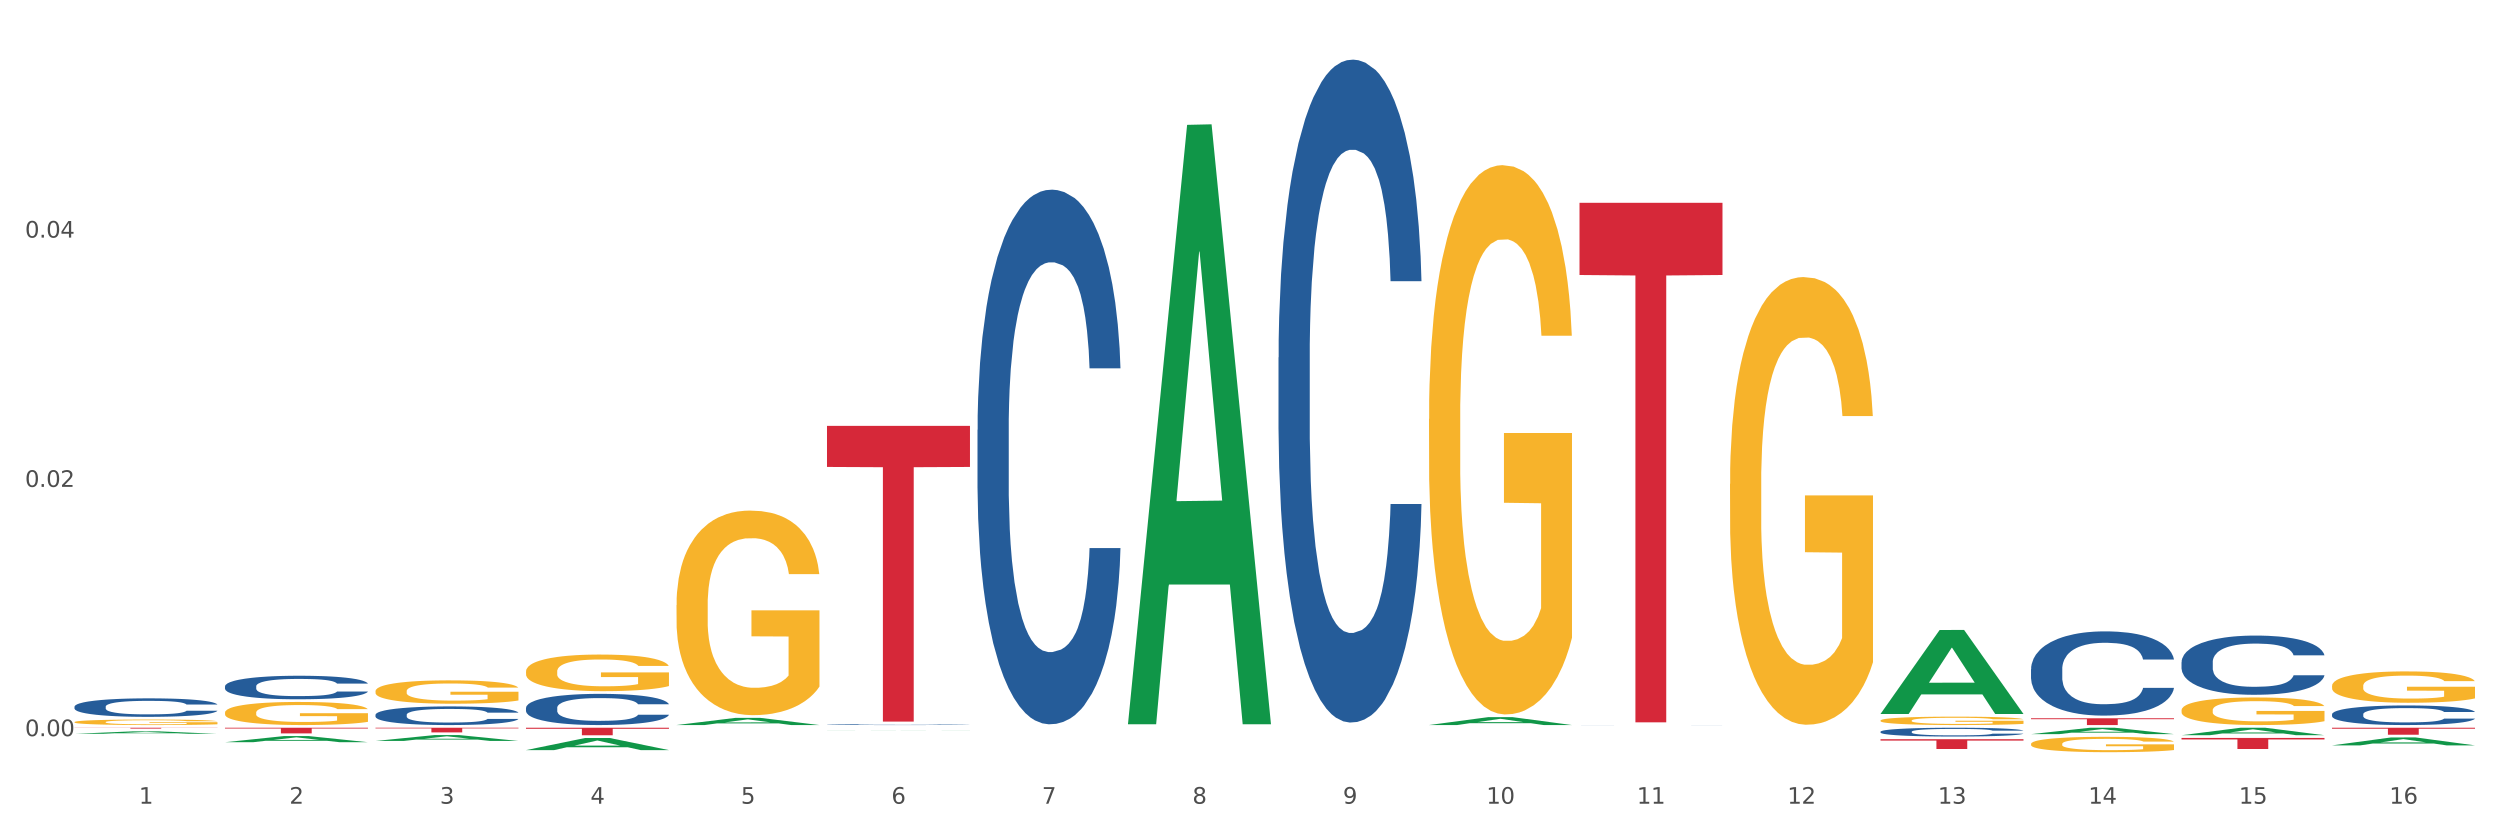 <?xml version="1.0" encoding="utf-8" standalone="no"?>
<!DOCTYPE svg PUBLIC "-//W3C//DTD SVG 1.1//EN"
  "http://www.w3.org/Graphics/SVG/1.1/DTD/svg11.dtd">
<svg xmlns:xlink="http://www.w3.org/1999/xlink" width="1080pt" height="360pt" viewBox="0 0 1080 360" xmlns="http://www.w3.org/2000/svg" version="1.1">
 <rect x="0" y="0" width="1080" height="360" fill="#333333" stroke="none"/>
 <defs>
  <style type="text/css">*{stroke-linejoin: round; stroke-linecap: butt}</style>
 </defs>
 <g id="figure_1">
  <g id="patch_1">
   <path d="M 0 360 
L 1080 360 
L 1080 0 
L 0 0 
z
" style="fill: #ffffff; stroke: #ffffff; stroke-linejoin: miter"/>
  </g>
  <g id="axes_1">
   <g id="matplotlib.axis_1">
    <g id="xtick_1">
     <g id="text_1">
      <!-- 1 -->
      <g style="fill: #4d4d4d" transform="translate(60.004 347.204) scale(0.096 -0.096)">
       <defs>
        <path id="DejaVuSans-31" d="M 794 531 
L 1825 531 
L 1825 4091 
L 703 3866 
L 703 4441 
L 1819 4666 
L 2450 4666 
L 2450 531 
L 3481 531 
L 3481 0 
L 794 0 
L 794 531 
z
" transform="scale(0.016)"/>
       </defs>
       <use xlink:href="#DejaVuSans-31"/>
      </g>
     </g>
    </g>
    <g id="xtick_2">
     <g id="text_2">
      <!-- 2 -->
      <g style="fill: #4d4d4d" transform="translate(125.021 347.204) scale(0.096 -0.096)">
       <defs>
        <path id="DejaVuSans-32" d="M 1228 531 
L 3431 531 
L 3431 0 
L 469 0 
L 469 531 
Q 828 903 1448 1529 
Q 2069 2156 2228 2338 
Q 2531 2678 2651 2914 
Q 2772 3150 2772 3378 
Q 2772 3750 2511 3984 
Q 2250 4219 1831 4219 
Q 1534 4219 1204 4116 
Q 875 4013 500 3803 
L 500 4441 
Q 881 4594 1212 4672 
Q 1544 4750 1819 4750 
Q 2544 4750 2975 4387 
Q 3406 4025 3406 3419 
Q 3406 3131 3298 2873 
Q 3191 2616 2906 2266 
Q 2828 2175 2409 1742 
Q 1991 1309 1228 531 
z
" transform="scale(0.016)"/>
       </defs>
       <use xlink:href="#DejaVuSans-32"/>
      </g>
     </g>
    </g>
    <g id="xtick_3">
     <g id="text_3">
      <!-- 3 -->
      <g style="fill: #4d4d4d" transform="translate(190.039 347.204) scale(0.096 -0.096)">
       <defs>
        <path id="DejaVuSans-33" d="M 2597 2516 
Q 3050 2419 3304 2112 
Q 3559 1806 3559 1356 
Q 3559 666 3084 287 
Q 2609 -91 1734 -91 
Q 1441 -91 1130 -33 
Q 819 25 488 141 
L 488 750 
Q 750 597 1062 519 
Q 1375 441 1716 441 
Q 2309 441 2620 675 
Q 2931 909 2931 1356 
Q 2931 1769 2642 2001 
Q 2353 2234 1838 2234 
L 1294 2234 
L 1294 2753 
L 1863 2753 
Q 2328 2753 2575 2939 
Q 2822 3125 2822 3475 
Q 2822 3834 2567 4026 
Q 2313 4219 1838 4219 
Q 1578 4219 1281 4162 
Q 984 4106 628 3988 
L 628 4550 
Q 988 4650 1302 4700 
Q 1616 4750 1894 4750 
Q 2613 4750 3031 4423 
Q 3450 4097 3450 3541 
Q 3450 3153 3228 2886 
Q 3006 2619 2597 2516 
z
" transform="scale(0.016)"/>
       </defs>
       <use xlink:href="#DejaVuSans-33"/>
      </g>
     </g>
    </g>
    <g id="xtick_4">
     <g id="text_4">
      <!-- 4 -->
      <g style="fill: #4d4d4d" transform="translate(255.056 347.204) scale(0.096 -0.096)">
       <defs>
        <path id="DejaVuSans-34" d="M 2419 4116 
L 825 1625 
L 2419 1625 
L 2419 4116 
z
M 2253 4666 
L 3047 4666 
L 3047 1625 
L 3713 1625 
L 3713 1100 
L 3047 1100 
L 3047 0 
L 2419 0 
L 2419 1100 
L 313 1100 
L 313 1709 
L 2253 4666 
z
" transform="scale(0.016)"/>
       </defs>
       <use xlink:href="#DejaVuSans-34"/>
      </g>
     </g>
    </g>
    <g id="xtick_5">
     <g id="text_5">
      <!-- 5 -->
      <g style="fill: #4d4d4d" transform="translate(320.073 347.204) scale(0.096 -0.096)">
       <defs>
        <path id="DejaVuSans-35" d="M 691 4666 
L 3169 4666 
L 3169 4134 
L 1269 4134 
L 1269 2991 
Q 1406 3038 1543 3061 
Q 1681 3084 1819 3084 
Q 2600 3084 3056 2656 
Q 3513 2228 3513 1497 
Q 3513 744 3044 326 
Q 2575 -91 1722 -91 
Q 1428 -91 1123 -41 
Q 819 9 494 109 
L 494 744 
Q 775 591 1075 516 
Q 1375 441 1709 441 
Q 2250 441 2565 725 
Q 2881 1009 2881 1497 
Q 2881 1984 2565 2268 
Q 2250 2553 1709 2553 
Q 1456 2553 1204 2497 
Q 953 2441 691 2322 
L 691 4666 
z
" transform="scale(0.016)"/>
       </defs>
       <use xlink:href="#DejaVuSans-35"/>
      </g>
     </g>
    </g>
    <g id="xtick_6">
     <g id="text_6">
      <!-- 6 -->
      <g style="fill: #4d4d4d" transform="translate(385.09 347.204) scale(0.096 -0.096)">
       <defs>
        <path id="DejaVuSans-36" d="M 2113 2584 
Q 1688 2584 1439 2293 
Q 1191 2003 1191 1497 
Q 1191 994 1439 701 
Q 1688 409 2113 409 
Q 2538 409 2786 701 
Q 3034 994 3034 1497 
Q 3034 2003 2786 2293 
Q 2538 2584 2113 2584 
z
M 3366 4563 
L 3366 3988 
Q 3128 4100 2886 4159 
Q 2644 4219 2406 4219 
Q 1781 4219 1451 3797 
Q 1122 3375 1075 2522 
Q 1259 2794 1537 2939 
Q 1816 3084 2150 3084 
Q 2853 3084 3261 2657 
Q 3669 2231 3669 1497 
Q 3669 778 3244 343 
Q 2819 -91 2113 -91 
Q 1303 -91 875 529 
Q 447 1150 447 2328 
Q 447 3434 972 4092 
Q 1497 4750 2381 4750 
Q 2619 4750 2861 4703 
Q 3103 4656 3366 4563 
z
" transform="scale(0.016)"/>
       </defs>
       <use xlink:href="#DejaVuSans-36"/>
      </g>
     </g>
    </g>
    <g id="xtick_7">
     <g id="text_7">
      <!-- 7 -->
      <g style="fill: #4d4d4d" transform="translate(450.108 347.204) scale(0.096 -0.096)">
       <defs>
        <path id="DejaVuSans-37" d="M 525 4666 
L 3525 4666 
L 3525 4397 
L 1831 0 
L 1172 0 
L 2766 4134 
L 525 4134 
L 525 4666 
z
" transform="scale(0.016)"/>
       </defs>
       <use xlink:href="#DejaVuSans-37"/>
      </g>
     </g>
    </g>
    <g id="xtick_8">
     <g id="text_8">
      <!-- 8 -->
      <g style="fill: #4d4d4d" transform="translate(515.125 347.204) scale(0.096 -0.096)">
       <defs>
        <path id="DejaVuSans-38" d="M 2034 2216 
Q 1584 2216 1326 1975 
Q 1069 1734 1069 1313 
Q 1069 891 1326 650 
Q 1584 409 2034 409 
Q 2484 409 2743 651 
Q 3003 894 3003 1313 
Q 3003 1734 2745 1975 
Q 2488 2216 2034 2216 
z
M 1403 2484 
Q 997 2584 770 2862 
Q 544 3141 544 3541 
Q 544 4100 942 4425 
Q 1341 4750 2034 4750 
Q 2731 4750 3128 4425 
Q 3525 4100 3525 3541 
Q 3525 3141 3298 2862 
Q 3072 2584 2669 2484 
Q 3125 2378 3379 2068 
Q 3634 1759 3634 1313 
Q 3634 634 3220 271 
Q 2806 -91 2034 -91 
Q 1263 -91 848 271 
Q 434 634 434 1313 
Q 434 1759 690 2068 
Q 947 2378 1403 2484 
z
M 1172 3481 
Q 1172 3119 1398 2916 
Q 1625 2713 2034 2713 
Q 2441 2713 2670 2916 
Q 2900 3119 2900 3481 
Q 2900 3844 2670 4047 
Q 2441 4250 2034 4250 
Q 1625 4250 1398 4047 
Q 1172 3844 1172 3481 
z
" transform="scale(0.016)"/>
       </defs>
       <use xlink:href="#DejaVuSans-38"/>
      </g>
     </g>
    </g>
    <g id="xtick_9">
     <g id="text_9">
      <!-- 9 -->
      <g style="fill: #4d4d4d" transform="translate(580.142 347.204) scale(0.096 -0.096)">
       <defs>
        <path id="DejaVuSans-39" d="M 703 97 
L 703 672 
Q 941 559 1184 500 
Q 1428 441 1663 441 
Q 2288 441 2617 861 
Q 2947 1281 2994 2138 
Q 2813 1869 2534 1725 
Q 2256 1581 1919 1581 
Q 1219 1581 811 2004 
Q 403 2428 403 3163 
Q 403 3881 828 4315 
Q 1253 4750 1959 4750 
Q 2769 4750 3195 4129 
Q 3622 3509 3622 2328 
Q 3622 1225 3098 567 
Q 2575 -91 1691 -91 
Q 1453 -91 1209 -44 
Q 966 3 703 97 
z
M 1959 2075 
Q 2384 2075 2632 2365 
Q 2881 2656 2881 3163 
Q 2881 3666 2632 3958 
Q 2384 4250 1959 4250 
Q 1534 4250 1286 3958 
Q 1038 3666 1038 3163 
Q 1038 2656 1286 2365 
Q 1534 2075 1959 2075 
z
" transform="scale(0.016)"/>
       </defs>
       <use xlink:href="#DejaVuSans-39"/>
      </g>
     </g>
    </g>
    <g id="xtick_10">
     <g id="text_10">
      <!-- 10 -->
      <g style="fill: #4d4d4d" transform="translate(642.105 347.204) scale(0.096 -0.096)">
       <defs>
        <path id="DejaVuSans-30" d="M 2034 4250 
Q 1547 4250 1301 3770 
Q 1056 3291 1056 2328 
Q 1056 1369 1301 889 
Q 1547 409 2034 409 
Q 2525 409 2770 889 
Q 3016 1369 3016 2328 
Q 3016 3291 2770 3770 
Q 2525 4250 2034 4250 
z
M 2034 4750 
Q 2819 4750 3233 4129 
Q 3647 3509 3647 2328 
Q 3647 1150 3233 529 
Q 2819 -91 2034 -91 
Q 1250 -91 836 529 
Q 422 1150 422 2328 
Q 422 3509 836 4129 
Q 1250 4750 2034 4750 
z
" transform="scale(0.016)"/>
       </defs>
       <use xlink:href="#DejaVuSans-31"/>
       <use xlink:href="#DejaVuSans-30" transform="translate(63.623 0)"/>
      </g>
     </g>
    </g>
    <g id="xtick_11">
     <g id="text_11">
      <!-- 11 -->
      <g style="fill: #4d4d4d" transform="translate(707.123 347.204) scale(0.096 -0.096)">
       <use xlink:href="#DejaVuSans-31"/>
       <use xlink:href="#DejaVuSans-31" transform="translate(63.623 0)"/>
      </g>
     </g>
    </g>
    <g id="xtick_12">
     <g id="text_12">
      <!-- 12 -->
      <g style="fill: #4d4d4d" transform="translate(772.14 347.204) scale(0.096 -0.096)">
       <use xlink:href="#DejaVuSans-31"/>
       <use xlink:href="#DejaVuSans-32" transform="translate(63.623 0)"/>
      </g>
     </g>
    </g>
    <g id="xtick_13">
     <g id="text_13">
      <!-- 13 -->
      <g style="fill: #4d4d4d" transform="translate(837.157 347.204) scale(0.096 -0.096)">
       <use xlink:href="#DejaVuSans-31"/>
       <use xlink:href="#DejaVuSans-33" transform="translate(63.623 0)"/>
      </g>
     </g>
    </g>
    <g id="xtick_14">
     <g id="text_14">
      <!-- 14 -->
      <g style="fill: #4d4d4d" transform="translate(902.174 347.204) scale(0.096 -0.096)">
       <use xlink:href="#DejaVuSans-31"/>
       <use xlink:href="#DejaVuSans-34" transform="translate(63.623 0)"/>
      </g>
     </g>
    </g>
    <g id="xtick_15">
     <g id="text_15">
      <!-- 15 -->
      <g style="fill: #4d4d4d" transform="translate(967.192 347.204) scale(0.096 -0.096)">
       <use xlink:href="#DejaVuSans-31"/>
       <use xlink:href="#DejaVuSans-35" transform="translate(63.623 0)"/>
      </g>
     </g>
    </g>
    <g id="xtick_16">
     <g id="text_16">
      <!-- 16 -->
      <g style="fill: #4d4d4d" transform="translate(1032.209 347.204) scale(0.096 -0.096)">
       <use xlink:href="#DejaVuSans-31"/>
       <use xlink:href="#DejaVuSans-36" transform="translate(63.623 0)"/>
      </g>
     </g>
    </g>
    <g id="xtick_17"/>
    <g id="xtick_18"/>
    <g id="xtick_19"/>
    <g id="xtick_20"/>
    <g id="xtick_21"/>
    <g id="xtick_22"/>
    <g id="xtick_23"/>
    <g id="xtick_24"/>
    <g id="xtick_25"/>
    <g id="xtick_26"/>
    <g id="xtick_27"/>
    <g id="xtick_28"/>
    <g id="xtick_29"/>
    <g id="xtick_30"/>
    <g id="xtick_31"/>
   </g>
   <g id="matplotlib.axis_2">
    <g id="ytick_1">
     <g id="text_17">
      <!-- 0.00 -->
      <g style="fill: #4d4d4d" transform="translate(10.8 318.024) scale(0.096 -0.096)">
       <defs>
        <path id="DejaVuSans-2e" d="M 684 794 
L 1344 794 
L 1344 0 
L 684 0 
L 684 794 
z
" transform="scale(0.016)"/>
       </defs>
       <use xlink:href="#DejaVuSans-30"/>
       <use xlink:href="#DejaVuSans-2e" transform="translate(63.623 0)"/>
       <use xlink:href="#DejaVuSans-30" transform="translate(95.41 0)"/>
       <use xlink:href="#DejaVuSans-30" transform="translate(159.033 0)"/>
      </g>
     </g>
    </g>
    <g id="ytick_2">
     <g id="text_18">
      <!-- 0.02 -->
      <g style="fill: #4d4d4d" transform="translate(10.8 210.337) scale(0.096 -0.096)">
       <use xlink:href="#DejaVuSans-30"/>
       <use xlink:href="#DejaVuSans-2e" transform="translate(63.623 0)"/>
       <use xlink:href="#DejaVuSans-30" transform="translate(95.41 0)"/>
       <use xlink:href="#DejaVuSans-32" transform="translate(159.033 0)"/>
      </g>
     </g>
    </g>
    <g id="ytick_3">
     <g id="text_19">
      <!-- 0.04 -->
      <g style="fill: #4d4d4d" transform="translate(10.8 102.65) scale(0.096 -0.096)">
       <use xlink:href="#DejaVuSans-30"/>
       <use xlink:href="#DejaVuSans-2e" transform="translate(63.623 0)"/>
       <use xlink:href="#DejaVuSans-30" transform="translate(95.41 0)"/>
       <use xlink:href="#DejaVuSans-34" transform="translate(159.033 0)"/>
      </g>
     </g>
    </g>
    <g id="ytick_4"/>
    <g id="ytick_5"/>
    <g id="ytick_6"/>
   </g>
   <g id="PolyCollection_1">
    <path d="M 32.175 311.939 
L 32.248 311.936 
L 32.248 311.858 
L 32.394 311.79 
L 33.123 311.627 
L 34.217 311.492 
L 35.019 311.42 
L 35.821 311.361 
L 36.769 311.302 
L 37.936 311.241 
L 40.051 311.152 
L 41.363 311.106 
L 42.968 311.058 
L 45.885 310.988 
L 47.999 310.949 
L 50.187 310.917 
L 53.76 310.877 
L 56.094 310.86 
L 58.573 310.847 
L 61.563 310.838 
L 63.824 310.836 
L 68.783 310.842 
L 73.012 310.862 
L 75.054 310.877 
L 77.679 310.903 
L 79.065 310.921 
L 81.326 310.956 
L 83.659 311.002 
L 85.263 311.041 
L 87.67 311.115 
L 89.493 311.189 
L 91.17 311.28 
L 92.045 311.344 
L 92.702 311.402 
L 93.285 311.47 
L 93.868 311.577 
L 80.742 311.577 
L 80.232 311.501 
L 79.43 311.429 
L 78.263 311.359 
L 77.242 311.315 
L 75.492 311.261 
L 73.887 311.226 
L 72.21 311.2 
L 70.168 311.178 
L 68.564 311.167 
L 66.303 311.158 
L 61.855 311.161 
L 58.865 311.178 
L 56.823 311.2 
L 55.511 311.219 
L 54.344 311.241 
L 53.031 311.272 
L 51.5 311.318 
L 50.406 311.359 
L 49.312 311.411 
L 48.437 311.464 
L 47.635 311.525 
L 46.979 311.59 
L 46.468 311.657 
L 46.031 311.74 
L 45.666 311.878 
L 45.666 312.176 
L 45.812 312.244 
L 46.176 312.333 
L 46.614 312.401 
L 47.343 312.481 
L 47.999 312.536 
L 49.239 312.614 
L 50.625 312.679 
L 51.719 312.721 
L 52.812 312.756 
L 54.708 312.804 
L 56.823 312.843 
L 58.646 312.867 
L 61.126 312.889 
L 62.803 312.897 
L 64.261 312.902 
L 67.835 312.902 
L 70.387 312.895 
L 73.231 312.88 
L 75.419 312.86 
L 77.242 312.836 
L 79.284 312.797 
L 80.596 312.76 
L 80.596 312.305 
L 64.553 312.302 
L 64.553 312 
L 93.941 312 
L 93.941 312.889 
L 92.702 312.934 
L 91.316 312.976 
L 89.858 313.013 
L 87.67 313.059 
L 85.045 313.102 
L 82.711 313.133 
L 80.232 313.159 
L 77.315 313.183 
L 73.523 313.205 
L 71.189 313.213 
L 68.272 313.22 
L 64.845 313.222 
L 61.855 313.218 
L 58.938 313.207 
L 55.875 313.187 
L 52.885 313.159 
L 50.625 313.131 
L 48.364 313.096 
L 45.958 313.05 
L 44.062 313.006 
L 42.603 312.967 
L 40.999 312.917 
L 39.249 312.852 
L 37.936 312.793 
L 36.769 312.732 
L 35.529 312.653 
L 34.654 312.586 
L 33.779 312.501 
L 33.269 312.438 
L 32.685 312.34 
L 32.248 312.202 
L 32.175 311.939 
z
" clip-path="url(#pb81e5235da)" style="fill: #f7b32b"/>
    <path d="M 97.192 307.855 
L 97.265 307.846 
L 97.265 307.518 
L 97.411 307.235 
L 98.14 306.552 
L 99.234 305.987 
L 100.036 305.686 
L 100.838 305.44 
L 101.786 305.194 
L 102.953 304.939 
L 105.068 304.565 
L 106.381 304.374 
L 107.985 304.173 
L 110.902 303.882 
L 113.017 303.718 
L 115.204 303.581 
L 118.778 303.417 
L 121.111 303.344 
L 123.591 303.289 
L 126.58 303.253 
L 128.841 303.244 
L 133.8 303.271 
L 138.03 303.353 
L 140.071 303.417 
L 142.697 303.526 
L 144.082 303.599 
L 146.343 303.745 
L 148.676 303.936 
L 150.281 304.1 
L 152.687 304.41 
L 154.51 304.72 
L 156.188 305.103 
L 157.063 305.367 
L 157.719 305.613 
L 158.302 305.896 
L 158.886 306.342 
L 145.759 306.342 
L 145.249 306.023 
L 144.447 305.722 
L 143.28 305.431 
L 142.259 305.249 
L 140.509 305.021 
L 138.905 304.875 
L 137.227 304.766 
L 135.185 304.674 
L 133.581 304.629 
L 131.321 304.592 
L 126.872 304.602 
L 123.882 304.674 
L 121.84 304.766 
L 120.528 304.848 
L 119.361 304.939 
L 118.048 305.066 
L 116.517 305.258 
L 115.423 305.431 
L 114.329 305.65 
L 113.454 305.868 
L 112.652 306.123 
L 111.996 306.397 
L 111.485 306.679 
L 111.048 307.026 
L 110.683 307.6 
L 110.683 308.848 
L 110.829 309.131 
L 111.194 309.504 
L 111.631 309.787 
L 112.36 310.124 
L 113.017 310.352 
L 114.256 310.68 
L 115.642 310.953 
L 116.736 311.126 
L 117.83 311.272 
L 119.726 311.472 
L 121.84 311.636 
L 123.664 311.737 
L 126.143 311.828 
L 127.82 311.864 
L 129.279 311.883 
L 132.852 311.883 
L 135.404 311.855 
L 138.248 311.791 
L 140.436 311.709 
L 142.259 311.609 
L 144.301 311.445 
L 145.614 311.29 
L 145.614 309.386 
L 129.57 309.377 
L 129.57 308.11 
L 158.959 308.11 
L 158.959 311.828 
L 157.719 312.019 
L 156.333 312.192 
L 154.875 312.347 
L 152.687 312.539 
L 150.062 312.721 
L 147.728 312.848 
L 145.249 312.958 
L 142.332 313.058 
L 138.54 313.149 
L 136.206 313.186 
L 133.289 313.213 
L 129.862 313.222 
L 126.872 313.204 
L 123.955 313.158 
L 120.892 313.076 
L 117.903 312.958 
L 115.642 312.839 
L 113.381 312.694 
L 110.975 312.502 
L 109.079 312.32 
L 107.62 312.156 
L 106.016 311.946 
L 104.266 311.673 
L 102.953 311.427 
L 101.786 311.172 
L 100.547 310.844 
L 99.672 310.561 
L 98.797 310.206 
L 98.286 309.942 
L 97.703 309.531 
L 97.265 308.957 
L 97.192 307.855 
z
" clip-path="url(#pb81e5235da)" style="fill: #f7b32b"/>
    <path d="M 162.209 298.581 
L 162.282 298.572 
L 162.282 298.239 
L 162.428 297.953 
L 163.157 297.262 
L 164.251 296.69 
L 165.054 296.385 
L 165.856 296.136 
L 166.804 295.887 
L 167.97 295.629 
L 170.085 295.251 
L 171.398 295.057 
L 173.002 294.854 
L 175.919 294.559 
L 178.034 294.393 
L 180.222 294.254 
L 183.795 294.088 
L 186.128 294.014 
L 188.608 293.959 
L 191.598 293.922 
L 193.858 293.913 
L 198.817 293.941 
L 203.047 294.024 
L 205.089 294.088 
L 207.714 294.199 
L 209.099 294.273 
L 211.36 294.42 
L 213.694 294.614 
L 215.298 294.78 
L 217.704 295.094 
L 219.528 295.407 
L 221.205 295.795 
L 222.08 296.062 
L 222.736 296.311 
L 223.32 296.597 
L 223.903 297.049 
L 210.777 297.049 
L 210.266 296.727 
L 209.464 296.422 
L 208.297 296.127 
L 207.276 295.942 
L 205.526 295.712 
L 203.922 295.564 
L 202.245 295.454 
L 200.203 295.361 
L 198.598 295.315 
L 196.338 295.278 
L 191.889 295.287 
L 188.9 295.361 
L 186.858 295.454 
L 185.545 295.537 
L 184.378 295.629 
L 183.066 295.758 
L 181.534 295.952 
L 180.44 296.127 
L 179.347 296.348 
L 178.471 296.57 
L 177.669 296.828 
L 177.013 297.105 
L 176.503 297.391 
L 176.065 297.741 
L 175.7 298.322 
L 175.7 299.586 
L 175.846 299.872 
L 176.211 300.251 
L 176.648 300.536 
L 177.378 300.878 
L 178.034 301.108 
L 179.274 301.441 
L 180.659 301.717 
L 181.753 301.893 
L 182.847 302.04 
L 184.743 302.243 
L 186.858 302.409 
L 188.681 302.511 
L 191.16 302.603 
L 192.837 302.64 
L 194.296 302.658 
L 197.869 302.658 
L 200.422 302.631 
L 203.266 302.566 
L 205.453 302.483 
L 207.276 302.381 
L 209.318 302.215 
L 210.631 302.059 
L 210.631 300.131 
L 194.588 300.121 
L 194.588 298.839 
L 223.976 298.839 
L 223.976 302.603 
L 222.736 302.797 
L 221.351 302.972 
L 219.892 303.129 
L 217.704 303.322 
L 215.079 303.507 
L 212.746 303.636 
L 210.266 303.747 
L 207.349 303.848 
L 203.557 303.941 
L 201.224 303.977 
L 198.307 304.005 
L 194.879 304.014 
L 191.889 303.996 
L 188.972 303.95 
L 185.91 303.867 
L 182.92 303.747 
L 180.659 303.627 
L 178.399 303.479 
L 175.992 303.286 
L 174.096 303.101 
L 172.638 302.935 
L 171.033 302.723 
L 169.283 302.446 
L 167.97 302.197 
L 166.804 301.939 
L 165.564 301.607 
L 164.689 301.321 
L 163.814 300.961 
L 163.303 300.693 
L 162.72 300.278 
L 162.282 299.697 
L 162.209 298.581 
z
" clip-path="url(#pb81e5235da)" style="fill: #f7b32b"/>
    <path d="M 227.227 290.079 
L 227.3 290.065 
L 227.3 289.544 
L 227.445 289.096 
L 228.175 288.012 
L 229.269 287.116 
L 230.071 286.639 
L 230.873 286.249 
L 231.821 285.859 
L 232.988 285.454 
L 235.102 284.862 
L 236.415 284.558 
L 238.019 284.24 
L 240.936 283.778 
L 243.051 283.518 
L 245.239 283.301 
L 248.812 283.041 
L 251.146 282.925 
L 253.625 282.839 
L 256.615 282.781 
L 258.876 282.766 
L 263.834 282.81 
L 268.064 282.94 
L 270.106 283.041 
L 272.731 283.214 
L 274.117 283.33 
L 276.377 283.561 
L 278.711 283.865 
L 280.315 284.125 
L 282.722 284.616 
L 284.545 285.108 
L 286.222 285.715 
L 287.097 286.134 
L 287.753 286.524 
L 288.337 286.972 
L 288.92 287.68 
L 275.794 287.68 
L 275.283 287.174 
L 274.481 286.697 
L 273.315 286.235 
L 272.294 285.946 
L 270.543 285.584 
L 268.939 285.353 
L 267.262 285.18 
L 265.22 285.035 
L 263.616 284.963 
L 261.355 284.905 
L 256.907 284.92 
L 253.917 285.035 
L 251.875 285.18 
L 250.562 285.31 
L 249.396 285.454 
L 248.083 285.657 
L 246.552 285.96 
L 245.458 286.235 
L 244.364 286.582 
L 243.489 286.929 
L 242.687 287.333 
L 242.03 287.767 
L 241.52 288.215 
L 241.082 288.764 
L 240.718 289.674 
L 240.718 291.654 
L 240.863 292.102 
L 241.228 292.695 
L 241.666 293.143 
L 242.395 293.678 
L 243.051 294.039 
L 244.291 294.559 
L 245.676 294.993 
L 246.77 295.267 
L 247.864 295.499 
L 249.76 295.817 
L 251.875 296.077 
L 253.698 296.236 
L 256.177 296.38 
L 257.855 296.438 
L 259.313 296.467 
L 262.886 296.467 
L 265.439 296.424 
L 268.283 296.322 
L 270.47 296.192 
L 272.294 296.033 
L 274.335 295.773 
L 275.648 295.527 
L 275.648 292.507 
L 259.605 292.493 
L 259.605 290.484 
L 288.993 290.484 
L 288.993 296.38 
L 287.753 296.684 
L 286.368 296.958 
L 284.909 297.204 
L 282.722 297.507 
L 280.096 297.796 
L 277.763 297.999 
L 275.283 298.172 
L 272.366 298.331 
L 268.574 298.476 
L 266.241 298.534 
L 263.324 298.577 
L 259.897 298.591 
L 256.907 298.562 
L 253.99 298.49 
L 250.927 298.36 
L 247.937 298.172 
L 245.676 297.984 
L 243.416 297.753 
L 241.009 297.45 
L 239.113 297.161 
L 237.655 296.9 
L 236.05 296.568 
L 234.3 296.134 
L 232.988 295.744 
L 231.821 295.34 
L 230.581 294.819 
L 229.706 294.371 
L 228.831 293.808 
L 228.321 293.389 
L 227.737 292.738 
L 227.3 291.828 
L 227.227 290.079 
z
" clip-path="url(#pb81e5235da)" style="fill: #f7b32b"/>
    <path d="M 32.175 317.013 
L 32.239 317.012 
L 57.709 315.924 
L 68.28 315.923 
L 93.941 317.015 
L 81.715 317.015 
L 76.176 316.76 
L 49.877 316.76 
L 49.686 316.764 
L 44.337 317.015 
L 32.175 317.015 
L 32.175 317.013 
L 53.188 316.609 
L 72.864 316.608 
L 63.122 316.155 
L 62.995 316.153 
L 62.867 316.156 
L 53.125 316.608 
L 53.188 316.609 
L 32.175 317.013 
z
" clip-path="url(#pb81e5235da)" style="fill: #109648"/>
    <path d="M 97.192 320.634 
L 97.256 320.631 
L 122.727 317.978 
L 133.297 317.975 
L 158.959 320.639 
L 146.733 320.639 
L 141.193 320.019 
L 114.894 320.019 
L 114.703 320.029 
L 109.354 320.639 
L 97.192 320.639 
L 97.192 320.634 
L 118.206 319.648 
L 137.882 319.646 
L 128.139 318.543 
L 128.012 318.538 
L 127.884 318.546 
L 118.142 319.646 
L 118.206 319.648 
L 97.192 320.634 
z
" clip-path="url(#pb81e5235da)" style="fill: #109648"/>
    <path d="M 162.209 320.088 
L 162.273 320.086 
L 187.744 317.549 
L 198.314 317.547 
L 223.976 320.093 
L 211.75 320.093 
L 206.21 319.5 
L 179.912 319.5 
L 179.721 319.509 
L 174.372 320.093 
L 162.209 320.093 
L 162.209 320.088 
L 183.223 319.146 
L 202.899 319.144 
L 193.156 318.089 
L 193.029 318.084 
L 192.902 318.092 
L 183.159 319.144 
L 183.223 319.146 
L 162.209 320.088 
z
" clip-path="url(#pb81e5235da)" style="fill: #109648"/>
    <path d="M 227.227 324.038 
L 227.29 324.033 
L 252.761 318.808 
L 263.331 318.803 
L 288.993 324.048 
L 276.767 324.048 
L 271.227 322.826 
L 244.929 322.826 
L 244.738 322.846 
L 239.389 324.048 
L 227.227 324.048 
L 227.227 324.038 
L 248.24 322.098 
L 267.916 322.093 
L 258.174 319.921 
L 258.046 319.911 
L 257.919 319.926 
L 248.176 322.093 
L 248.24 322.098 
L 227.227 324.038 
z
" clip-path="url(#pb81e5235da)" style="fill: #109648"/>
    <path d="M 32.175 314.377 
L 93.941 314.377 
L 93.941 314.431 
L 69.645 314.431 
L 69.645 314.768 
L 56.325 314.768 
L 56.325 314.431 
L 32.175 314.431 
L 32.175 314.377 
L 32.175 314.377 
z
" clip-path="url(#pb81e5235da)" style="fill: #d62839"/>
    <path d="M 97.192 314.377 
L 158.959 314.377 
L 158.959 314.716 
L 134.662 314.719 
L 134.662 316.821 
L 121.343 316.821 
L 121.343 314.719 
L 97.192 314.716 
L 97.192 314.379 
L 97.192 314.377 
z
" clip-path="url(#pb81e5235da)" style="fill: #d62839"/>
    <path d="M 162.209 314.377 
L 223.976 314.377 
L 223.976 314.657 
L 199.679 314.659 
L 199.679 316.392 
L 186.36 316.392 
L 186.36 314.659 
L 162.209 314.657 
L 162.209 314.378 
L 162.209 314.377 
z
" clip-path="url(#pb81e5235da)" style="fill: #d62839"/>
    <path d="M 227.227 314.377 
L 288.993 314.377 
L 288.993 314.831 
L 264.696 314.834 
L 264.696 317.649 
L 251.377 317.649 
L 251.377 314.834 
L 227.227 314.831 
L 227.227 314.38 
L 227.227 314.377 
z
" clip-path="url(#pb81e5235da)" style="fill: #d62839"/>
    <path d="M 617.33 313.216 
L 617.394 313.212 
L 642.865 309.809 
L 653.435 309.806 
L 679.097 313.222 
L 666.871 313.222 
L 661.331 312.427 
L 635.032 312.427 
L 634.841 312.439 
L 629.492 313.222 
L 617.33 313.222 
L 617.33 313.216 
L 638.343 311.952 
L 658.02 311.949 
L 648.277 310.534 
L 648.15 310.528 
L 648.022 310.537 
L 638.28 311.949 
L 638.343 311.952 
L 617.33 313.216 
z
" clip-path="url(#pb81e5235da)" style="fill: #109648"/>
    <path d="M 487.296 312.382 
L 487.359 312.139 
L 512.83 53.939 
L 523.4 53.696 
L 549.062 312.869 
L 536.836 312.869 
L 531.296 252.517 
L 504.998 252.517 
L 504.807 253.49 
L 499.458 312.869 
L 487.296 312.869 
L 487.296 312.382 
L 508.309 216.5 
L 527.985 216.257 
L 518.243 108.937 
L 518.115 108.451 
L 517.988 109.181 
L 508.245 216.257 
L 508.309 216.5 
L 487.296 312.382 
z
" clip-path="url(#pb81e5235da)" style="fill: #109648"/>
    <path d="M 357.261 315.576 
L 357.325 315.576 
L 382.796 315.538 
L 393.366 315.538 
L 419.028 315.576 
L 406.802 315.576 
L 401.262 315.567 
L 374.963 315.567 
L 374.772 315.567 
L 369.423 315.576 
L 357.261 315.576 
L 357.261 315.576 
L 378.275 315.562 
L 397.951 315.562 
L 388.208 315.546 
L 388.081 315.546 
L 387.953 315.546 
L 378.211 315.562 
L 378.275 315.562 
L 357.261 315.576 
z
" clip-path="url(#pb81e5235da)" style="fill: #109648"/>
    <path d="M 292.244 313.216 
L 292.308 313.213 
L 317.778 310.111 
L 328.349 310.108 
L 354.01 313.222 
L 341.784 313.222 
L 336.245 312.497 
L 309.946 312.497 
L 309.755 312.509 
L 304.406 313.222 
L 292.244 313.222 
L 292.244 313.216 
L 313.257 312.064 
L 332.933 312.061 
L 323.191 310.772 
L 323.063 310.766 
L 322.936 310.775 
L 313.194 312.061 
L 313.257 312.064 
L 292.244 313.216 
z
" clip-path="url(#pb81e5235da)" style="fill: #109648"/>
    <path d="M 812.382 308.37 
L 812.446 308.336 
L 837.916 272.162 
L 848.487 272.128 
L 874.148 308.439 
L 861.922 308.439 
L 856.382 299.983 
L 830.084 299.983 
L 829.893 300.12 
L 824.544 308.439 
L 812.382 308.439 
L 812.382 308.37 
L 833.395 294.937 
L 853.071 294.903 
L 843.329 279.867 
L 843.201 279.799 
L 843.074 279.901 
L 833.332 294.903 
L 833.395 294.937 
L 812.382 308.37 
z
" clip-path="url(#pb81e5235da)" style="fill: #109648"/>
    <path d="M 877.399 317.143 
L 877.463 317.141 
L 902.933 314.379 
L 913.504 314.377 
L 939.166 317.149 
L 926.94 317.149 
L 921.4 316.503 
L 895.101 316.503 
L 894.91 316.513 
L 889.561 317.149 
L 877.399 317.149 
L 877.399 317.143 
L 898.412 316.118 
L 918.089 316.115 
L 908.346 314.967 
L 908.219 314.962 
L 908.091 314.97 
L 898.349 316.115 
L 898.412 316.118 
L 877.399 317.143 
z
" clip-path="url(#pb81e5235da)" style="fill: #109648"/>
    <path d="M 942.416 317.614 
L 942.48 317.611 
L 967.951 314.38 
L 978.521 314.377 
L 1004.183 317.62 
L 991.957 317.62 
L 986.417 316.864 
L 960.118 316.864 
L 959.927 316.877 
L 954.579 317.62 
L 942.416 317.62 
L 942.416 317.614 
L 963.43 316.414 
L 983.106 316.411 
L 973.363 315.068 
L 973.236 315.062 
L 973.109 315.071 
L 963.366 316.411 
L 963.43 316.414 
L 942.416 317.614 
z
" clip-path="url(#pb81e5235da)" style="fill: #109648"/>
    <path d="M 1007.434 322.003 
L 1007.497 322 
L 1032.968 318.573 
L 1043.538 318.57 
L 1069.2 322.01 
L 1056.974 322.01 
L 1051.434 321.209 
L 1025.136 321.209 
L 1024.945 321.222 
L 1019.596 322.01 
L 1007.434 322.01 
L 1007.434 322.003 
L 1028.447 320.731 
L 1048.123 320.727 
L 1038.38 319.303 
L 1038.253 319.296 
L 1038.126 319.306 
L 1028.383 320.727 
L 1028.447 320.731 
L 1007.434 322.003 
z
" clip-path="url(#pb81e5235da)" style="fill: #109648"/>
    <path d="M 357.261 183.963 
L 419.028 183.963 
L 419.028 201.717 
L 394.731 201.837 
L 394.731 311.724 
L 381.412 311.724 
L 381.412 201.837 
L 357.261 201.717 
L 357.261 184.083 
L 357.261 183.963 
z
" clip-path="url(#pb81e5235da)" style="fill: #d62839"/>
    <path d="M 682.347 87.606 
L 744.114 87.606 
L 744.114 118.798 
L 719.817 119.008 
L 719.817 312.056 
L 706.498 312.056 
L 706.498 119.008 
L 682.347 118.798 
L 682.347 87.817 
L 682.347 87.606 
z
" clip-path="url(#pb81e5235da)" style="fill: #d62839"/>
    <path d="M 812.382 319.342 
L 874.148 319.342 
L 874.148 319.93 
L 849.852 319.934 
L 849.852 323.578 
L 836.532 323.578 
L 836.532 319.934 
L 812.382 319.93 
L 812.382 319.346 
L 812.382 319.342 
z
" clip-path="url(#pb81e5235da)" style="fill: #d62839"/>
    <path d="M 877.399 310.3 
L 939.166 310.3 
L 939.166 310.706 
L 914.869 310.709 
L 914.869 313.222 
L 901.549 313.222 
L 901.549 310.709 
L 877.399 310.706 
L 877.399 310.303 
L 877.399 310.3 
z
" clip-path="url(#pb81e5235da)" style="fill: #d62839"/>
    <path d="M 292.244 261.413 
L 292.317 261.332 
L 292.317 258.426 
L 292.463 255.924 
L 293.192 249.871 
L 294.286 244.866 
L 295.088 242.203 
L 295.89 240.023 
L 296.838 237.844 
L 298.005 235.584 
L 300.12 232.275 
L 301.432 230.58 
L 303.037 228.804 
L 305.954 226.221 
L 308.068 224.768 
L 310.256 223.558 
L 313.829 222.105 
L 316.163 221.459 
L 318.642 220.975 
L 321.632 220.652 
L 323.893 220.571 
L 328.852 220.813 
L 333.081 221.54 
L 335.123 222.105 
L 337.748 223.073 
L 339.134 223.719 
L 341.395 225.01 
L 343.728 226.705 
L 345.332 228.158 
L 347.739 230.903 
L 349.562 233.647 
L 351.239 237.037 
L 352.114 239.378 
L 352.771 241.557 
L 353.354 244.059 
L 353.937 248.014 
L 340.811 248.014 
L 340.301 245.189 
L 339.499 242.526 
L 338.332 239.943 
L 337.311 238.328 
L 335.561 236.311 
L 333.956 235.019 
L 332.279 234.051 
L 330.237 233.243 
L 328.633 232.84 
L 326.372 232.517 
L 321.924 232.598 
L 318.934 233.243 
L 316.892 234.051 
L 315.58 234.777 
L 314.413 235.584 
L 313.1 236.714 
L 311.569 238.409 
L 310.475 239.943 
L 309.381 241.88 
L 308.506 243.817 
L 307.704 246.077 
L 307.047 248.498 
L 306.537 251.001 
L 306.099 254.068 
L 305.735 259.153 
L 305.735 270.211 
L 305.881 272.713 
L 306.245 276.022 
L 306.683 278.524 
L 307.412 281.511 
L 308.068 283.529 
L 309.308 286.434 
L 310.694 288.856 
L 311.788 290.389 
L 312.881 291.681 
L 314.777 293.456 
L 316.892 294.909 
L 318.715 295.797 
L 321.195 296.604 
L 322.872 296.927 
L 324.33 297.089 
L 327.904 297.089 
L 330.456 296.847 
L 333.3 296.282 
L 335.488 295.555 
L 337.311 294.667 
L 339.353 293.214 
L 340.665 291.842 
L 340.665 274.973 
L 324.622 274.892 
L 324.622 263.673 
L 354.01 263.673 
L 354.01 296.604 
L 352.771 298.299 
L 351.385 299.833 
L 349.927 301.205 
L 347.739 302.9 
L 345.114 304.514 
L 342.78 305.644 
L 340.301 306.613 
L 337.384 307.501 
L 333.592 308.308 
L 331.258 308.631 
L 328.341 308.873 
L 324.914 308.954 
L 321.924 308.792 
L 319.007 308.389 
L 315.944 307.662 
L 312.954 306.613 
L 310.694 305.564 
L 308.433 304.272 
L 306.027 302.577 
L 304.131 300.963 
L 302.672 299.51 
L 301.068 297.654 
L 299.318 295.232 
L 298.005 293.053 
L 296.838 290.793 
L 295.598 287.887 
L 294.723 285.385 
L 293.848 282.237 
L 293.338 279.896 
L 292.754 276.264 
L 292.317 271.179 
L 292.244 261.413 
z
" clip-path="url(#pb81e5235da)" style="fill: #f7b32b"/>
    <path d="M 357.261 314.38 
L 357.334 314.38 
L 357.334 314.379 
L 357.48 314.379 
L 358.209 314.379 
L 359.303 314.378 
L 360.105 314.378 
L 360.907 314.378 
L 361.855 314.378 
L 363.022 314.378 
L 365.137 314.377 
L 366.45 314.377 
L 368.054 314.377 
L 370.971 314.377 
L 373.086 314.377 
L 375.273 314.377 
L 378.847 314.377 
L 381.18 314.377 
L 383.66 314.377 
L 386.649 314.377 
L 388.91 314.377 
L 393.869 314.377 
L 398.098 314.377 
L 400.14 314.377 
L 402.766 314.377 
L 404.151 314.377 
L 406.412 314.377 
L 408.745 314.377 
L 410.35 314.377 
L 412.756 314.377 
L 414.579 314.378 
L 416.256 314.378 
L 417.132 314.378 
L 417.788 314.378 
L 418.371 314.378 
L 418.955 314.379 
L 405.828 314.379 
L 405.318 314.378 
L 404.516 314.378 
L 403.349 314.378 
L 402.328 314.378 
L 400.578 314.378 
L 398.974 314.378 
L 397.296 314.378 
L 395.254 314.377 
L 393.65 314.377 
L 391.39 314.377 
L 386.941 314.377 
L 383.951 314.377 
L 381.909 314.378 
L 380.597 314.378 
L 379.43 314.378 
L 378.117 314.378 
L 376.586 314.378 
L 375.492 314.378 
L 374.398 314.378 
L 373.523 314.378 
L 372.721 314.378 
L 372.065 314.379 
L 371.554 314.379 
L 371.117 314.379 
L 370.752 314.379 
L 370.752 314.38 
L 370.898 314.38 
L 371.263 314.381 
L 371.7 314.381 
L 372.429 314.381 
L 373.086 314.381 
L 374.325 314.381 
L 375.711 314.382 
L 376.805 314.382 
L 377.899 314.382 
L 379.795 314.382 
L 381.909 314.382 
L 383.733 314.382 
L 386.212 314.382 
L 387.889 314.382 
L 389.348 314.382 
L 392.921 314.382 
L 395.473 314.382 
L 398.317 314.382 
L 400.505 314.382 
L 402.328 314.382 
L 404.37 314.382 
L 405.683 314.382 
L 405.683 314.381 
L 389.639 314.381 
L 389.639 314.38 
L 419.028 314.38 
L 419.028 314.382 
L 417.788 314.382 
L 416.402 314.382 
L 414.944 314.383 
L 412.756 314.383 
L 410.131 314.383 
L 407.797 314.383 
L 405.318 314.383 
L 402.401 314.383 
L 398.609 314.383 
L 396.275 314.383 
L 393.358 314.383 
L 389.931 314.383 
L 386.941 314.383 
L 384.024 314.383 
L 380.961 314.383 
L 377.972 314.383 
L 375.711 314.383 
L 373.45 314.383 
L 371.044 314.383 
L 369.148 314.383 
L 367.689 314.382 
L 366.085 314.382 
L 364.335 314.382 
L 363.022 314.382 
L 361.855 314.382 
L 360.616 314.382 
L 359.741 314.381 
L 358.866 314.381 
L 358.355 314.381 
L 357.772 314.381 
L 357.334 314.38 
L 357.261 314.38 
z
" clip-path="url(#pb81e5235da)" style="fill: #f7b32b"/>
    <path d="M 617.33 181.001 
L 617.403 180.784 
L 617.403 172.982 
L 617.549 166.263 
L 618.278 150.009 
L 619.372 136.572 
L 620.174 129.42 
L 620.976 123.569 
L 621.924 117.717 
L 623.091 111.649 
L 625.206 102.763 
L 626.519 98.212 
L 628.123 93.444 
L 631.04 86.509 
L 633.155 82.608 
L 635.342 79.357 
L 638.916 75.456 
L 641.249 73.722 
L 643.729 72.422 
L 646.718 71.555 
L 648.979 71.338 
L 653.938 71.988 
L 658.167 73.939 
L 660.209 75.456 
L 662.835 78.056 
L 664.22 79.79 
L 666.481 83.258 
L 668.814 87.809 
L 670.419 91.71 
L 672.825 99.079 
L 674.648 106.447 
L 676.325 115.55 
L 677.201 121.835 
L 677.857 127.686 
L 678.44 134.405 
L 679.024 145.024 
L 665.897 145.024 
L 665.387 137.439 
L 664.585 130.287 
L 663.418 123.352 
L 662.397 119.017 
L 660.647 113.599 
L 659.043 110.132 
L 657.365 107.531 
L 655.323 105.364 
L 653.719 104.28 
L 651.458 103.413 
L 647.01 103.63 
L 644.02 105.364 
L 641.978 107.531 
L 640.666 109.481 
L 639.499 111.649 
L 638.186 114.683 
L 636.655 119.234 
L 635.561 123.352 
L 634.467 128.553 
L 633.592 133.755 
L 632.79 139.823 
L 632.134 146.325 
L 631.623 153.043 
L 631.186 161.279 
L 630.821 174.932 
L 630.821 204.624 
L 630.967 211.342 
L 631.332 220.228 
L 631.769 226.946 
L 632.498 234.965 
L 633.155 240.383 
L 634.394 248.185 
L 635.78 254.687 
L 636.874 258.805 
L 637.968 262.272 
L 639.864 267.04 
L 641.978 270.941 
L 643.801 273.325 
L 646.281 275.492 
L 647.958 276.359 
L 649.417 276.793 
L 652.99 276.793 
L 655.542 276.143 
L 658.386 274.626 
L 660.574 272.675 
L 662.397 270.291 
L 664.439 266.39 
L 665.752 262.706 
L 665.752 217.41 
L 649.708 217.194 
L 649.708 187.069 
L 679.097 187.069 
L 679.097 275.492 
L 677.857 280.044 
L 676.471 284.161 
L 675.013 287.846 
L 672.825 292.397 
L 670.2 296.731 
L 667.866 299.766 
L 665.387 302.366 
L 662.47 304.75 
L 658.678 306.918 
L 656.344 307.784 
L 653.427 308.435 
L 650 308.651 
L 647.01 308.218 
L 644.093 307.134 
L 641.03 305.184 
L 638.041 302.366 
L 635.78 299.549 
L 633.519 296.081 
L 631.113 291.53 
L 629.217 287.196 
L 627.758 283.295 
L 626.154 278.31 
L 624.404 271.808 
L 623.091 265.957 
L 621.924 259.888 
L 620.685 252.086 
L 619.81 245.368 
L 618.934 236.915 
L 618.424 230.63 
L 617.841 220.878 
L 617.403 207.224 
L 617.33 181.001 
z
" clip-path="url(#pb81e5235da)" style="fill: #f7b32b"/>
    <path d="M 747.365 209.058 
L 747.438 208.881 
L 747.438 202.522 
L 747.583 197.047 
L 748.313 183.8 
L 749.407 172.849 
L 750.209 167.02 
L 751.011 162.251 
L 751.959 157.482 
L 753.126 152.536 
L 755.24 145.294 
L 756.553 141.585 
L 758.157 137.699 
L 761.074 132.047 
L 763.189 128.868 
L 765.377 126.218 
L 768.95 123.039 
L 771.284 121.626 
L 773.763 120.566 
L 776.753 119.86 
L 779.014 119.683 
L 783.972 120.213 
L 788.202 121.803 
L 790.244 123.039 
L 792.869 125.158 
L 794.255 126.572 
L 796.515 129.398 
L 798.849 133.107 
L 800.453 136.286 
L 802.86 142.292 
L 804.683 148.297 
L 806.36 155.715 
L 807.235 160.838 
L 807.891 165.607 
L 808.475 171.082 
L 809.058 179.737 
L 795.932 179.737 
L 795.421 173.555 
L 794.619 167.726 
L 793.452 162.074 
L 792.432 158.542 
L 790.681 154.126 
L 789.077 151.3 
L 787.4 149.18 
L 785.358 147.414 
L 783.754 146.531 
L 781.493 145.824 
L 777.045 146.001 
L 774.055 147.414 
L 772.013 149.18 
L 770.7 150.77 
L 769.533 152.536 
L 768.221 155.009 
L 766.689 158.718 
L 765.596 162.074 
L 764.502 166.313 
L 763.627 170.552 
L 762.824 175.498 
L 762.168 180.797 
L 761.658 186.272 
L 761.22 192.984 
L 760.856 204.112 
L 760.856 228.31 
L 761.001 233.786 
L 761.366 241.028 
L 761.804 246.503 
L 762.533 253.038 
L 763.189 257.454 
L 764.429 263.813 
L 765.814 269.112 
L 766.908 272.468 
L 768.002 275.294 
L 769.898 279.18 
L 772.013 282.359 
L 773.836 284.302 
L 776.315 286.068 
L 777.993 286.775 
L 779.451 287.128 
L 783.024 287.128 
L 785.577 286.598 
L 788.421 285.362 
L 790.608 283.772 
L 792.432 281.829 
L 794.473 278.65 
L 795.786 275.647 
L 795.786 238.731 
L 779.743 238.555 
L 779.743 214.003 
L 809.131 214.003 
L 809.131 286.068 
L 807.891 289.777 
L 806.506 293.133 
L 805.047 296.136 
L 802.86 299.845 
L 800.234 303.378 
L 797.901 305.851 
L 795.421 307.97 
L 792.504 309.913 
L 788.712 311.68 
L 786.379 312.386 
L 783.462 312.916 
L 780.034 313.093 
L 777.045 312.739 
L 774.128 311.856 
L 771.065 310.267 
L 768.075 307.97 
L 765.814 305.674 
L 763.554 302.848 
L 761.147 299.139 
L 759.251 295.606 
L 757.793 292.427 
L 756.188 288.364 
L 754.438 283.066 
L 753.126 278.297 
L 751.959 273.351 
L 750.719 266.992 
L 749.844 261.517 
L 748.969 254.628 
L 748.459 249.506 
L 747.875 241.558 
L 747.438 230.43 
L 747.365 209.058 
z
" clip-path="url(#pb81e5235da)" style="fill: #f7b32b"/>
    <path d="M 812.382 311.27 
L 812.455 311.267 
L 812.455 311.147 
L 812.601 311.045 
L 813.33 310.796 
L 814.424 310.591 
L 815.226 310.481 
L 816.028 310.392 
L 816.976 310.302 
L 818.143 310.21 
L 820.258 310.074 
L 821.57 310.004 
L 823.175 309.931 
L 826.092 309.825 
L 828.206 309.765 
L 830.394 309.716 
L 833.967 309.656 
L 836.301 309.63 
L 838.78 309.61 
L 841.77 309.596 
L 844.031 309.593 
L 848.99 309.603 
L 853.219 309.633 
L 855.261 309.656 
L 857.886 309.696 
L 859.272 309.722 
L 861.532 309.775 
L 863.866 309.845 
L 865.47 309.905 
L 867.877 310.017 
L 869.7 310.13 
L 871.377 310.269 
L 872.252 310.365 
L 872.909 310.455 
L 873.492 310.558 
L 874.075 310.72 
L 860.949 310.72 
L 860.439 310.604 
L 859.636 310.495 
L 858.47 310.389 
L 857.449 310.322 
L 855.699 310.239 
L 854.094 310.186 
L 852.417 310.147 
L 850.375 310.113 
L 848.771 310.097 
L 846.51 310.084 
L 842.062 310.087 
L 839.072 310.113 
L 837.03 310.147 
L 835.717 310.176 
L 834.551 310.21 
L 833.238 310.256 
L 831.707 310.326 
L 830.613 310.389 
L 829.519 310.468 
L 828.644 310.548 
L 827.842 310.64 
L 827.185 310.74 
L 826.675 310.843 
L 826.237 310.968 
L 825.873 311.177 
L 825.873 311.631 
L 826.019 311.734 
L 826.383 311.87 
L 826.821 311.973 
L 827.55 312.095 
L 828.206 312.178 
L 829.446 312.297 
L 830.832 312.397 
L 831.925 312.46 
L 833.019 312.513 
L 834.915 312.586 
L 837.03 312.645 
L 838.853 312.682 
L 841.333 312.715 
L 843.01 312.728 
L 844.468 312.735 
L 848.042 312.735 
L 850.594 312.725 
L 853.438 312.702 
L 855.626 312.672 
L 857.449 312.635 
L 859.491 312.576 
L 860.803 312.519 
L 860.803 311.827 
L 844.76 311.824 
L 844.76 311.363 
L 874.148 311.363 
L 874.148 312.715 
L 872.909 312.785 
L 871.523 312.848 
L 870.065 312.904 
L 867.877 312.973 
L 865.252 313.04 
L 862.918 313.086 
L 860.439 313.126 
L 857.522 313.162 
L 853.73 313.196 
L 851.396 313.209 
L 848.479 313.219 
L 845.052 313.222 
L 842.062 313.215 
L 839.145 313.199 
L 836.082 313.169 
L 833.092 313.126 
L 830.832 313.083 
L 828.571 313.03 
L 826.164 312.96 
L 824.268 312.894 
L 822.81 312.834 
L 821.206 312.758 
L 819.455 312.659 
L 818.143 312.569 
L 816.976 312.476 
L 815.736 312.357 
L 814.861 312.254 
L 813.986 312.125 
L 813.476 312.029 
L 812.892 311.88 
L 812.455 311.671 
L 812.382 311.27 
z
" clip-path="url(#pb81e5235da)" style="fill: #f7b32b"/>
    <path d="M 877.399 321.374 
L 877.472 321.368 
L 877.472 321.15 
L 877.618 320.962 
L 878.347 320.506 
L 879.441 320.13 
L 880.243 319.93 
L 881.045 319.766 
L 881.993 319.602 
L 883.16 319.432 
L 885.275 319.183 
L 886.588 319.056 
L 888.192 318.922 
L 891.109 318.728 
L 893.224 318.619 
L 895.411 318.528 
L 898.985 318.418 
L 901.318 318.37 
L 903.798 318.333 
L 906.787 318.309 
L 909.048 318.303 
L 914.007 318.321 
L 918.236 318.376 
L 920.278 318.418 
L 922.904 318.491 
L 924.289 318.54 
L 926.55 318.637 
L 928.883 318.764 
L 930.488 318.874 
L 932.894 319.08 
L 934.717 319.286 
L 936.394 319.541 
L 937.27 319.717 
L 937.926 319.881 
L 938.509 320.069 
L 939.093 320.367 
L 925.966 320.367 
L 925.456 320.154 
L 924.654 319.954 
L 923.487 319.76 
L 922.466 319.638 
L 920.716 319.487 
L 919.111 319.39 
L 917.434 319.317 
L 915.392 319.256 
L 913.788 319.226 
L 911.527 319.201 
L 907.079 319.207 
L 904.089 319.256 
L 902.047 319.317 
L 900.735 319.371 
L 899.568 319.432 
L 898.255 319.517 
L 896.724 319.644 
L 895.63 319.76 
L 894.536 319.905 
L 893.661 320.051 
L 892.859 320.221 
L 892.203 320.403 
L 891.692 320.591 
L 891.255 320.822 
L 890.89 321.204 
L 890.89 322.036 
L 891.036 322.224 
L 891.4 322.473 
L 891.838 322.661 
L 892.567 322.886 
L 893.224 323.037 
L 894.463 323.256 
L 895.849 323.438 
L 896.943 323.553 
L 898.037 323.651 
L 899.933 323.784 
L 902.047 323.893 
L 903.87 323.96 
L 906.35 324.021 
L 908.027 324.045 
L 909.486 324.057 
L 913.059 324.057 
L 915.611 324.039 
L 918.455 323.997 
L 920.643 323.942 
L 922.466 323.875 
L 924.508 323.766 
L 925.82 323.663 
L 925.82 322.394 
L 909.777 322.388 
L 909.777 321.544 
L 939.166 321.544 
L 939.166 324.021 
L 937.926 324.148 
L 936.54 324.264 
L 935.082 324.367 
L 932.894 324.494 
L 930.269 324.616 
L 927.935 324.701 
L 925.456 324.773 
L 922.539 324.84 
L 918.747 324.901 
L 916.413 324.925 
L 913.496 324.943 
L 910.069 324.95 
L 907.079 324.937 
L 904.162 324.907 
L 901.099 324.852 
L 898.109 324.773 
L 895.849 324.695 
L 893.588 324.597 
L 891.182 324.47 
L 889.286 324.349 
L 887.827 324.239 
L 886.223 324.1 
L 884.473 323.918 
L 883.16 323.754 
L 881.993 323.584 
L 880.754 323.365 
L 879.879 323.177 
L 879.003 322.94 
L 878.493 322.764 
L 877.91 322.491 
L 877.472 322.109 
L 877.399 321.374 
z
" clip-path="url(#pb81e5235da)" style="fill: #f7b32b"/>
    <path d="M 942.416 306.813 
L 942.489 306.802 
L 942.489 306.41 
L 942.635 306.073 
L 943.364 305.257 
L 944.458 304.582 
L 945.26 304.223 
L 946.063 303.929 
L 947.011 303.635 
L 948.177 303.331 
L 950.292 302.885 
L 951.605 302.656 
L 953.209 302.417 
L 956.126 302.069 
L 958.241 301.873 
L 960.429 301.709 
L 964.002 301.514 
L 966.335 301.427 
L 968.815 301.361 
L 971.805 301.318 
L 974.065 301.307 
L 979.024 301.339 
L 983.254 301.437 
L 985.296 301.514 
L 987.921 301.644 
L 989.306 301.731 
L 991.567 301.905 
L 993.901 302.134 
L 995.505 302.33 
L 997.911 302.7 
L 999.734 303.07 
L 1001.412 303.527 
L 1002.287 303.842 
L 1002.943 304.136 
L 1003.526 304.473 
L 1004.11 305.007 
L 990.984 305.007 
L 990.473 304.626 
L 989.671 304.267 
L 988.504 303.918 
L 987.483 303.701 
L 985.733 303.429 
L 984.129 303.255 
L 982.451 303.124 
L 980.41 303.015 
L 978.805 302.961 
L 976.545 302.917 
L 972.096 302.928 
L 969.106 303.015 
L 967.065 303.124 
L 965.752 303.222 
L 964.585 303.331 
L 963.273 303.483 
L 961.741 303.712 
L 960.647 303.918 
L 959.553 304.18 
L 958.678 304.441 
L 957.876 304.745 
L 957.22 305.072 
L 956.709 305.409 
L 956.272 305.823 
L 955.907 306.508 
L 955.907 307.999 
L 956.053 308.336 
L 956.418 308.782 
L 956.855 309.12 
L 957.585 309.522 
L 958.241 309.794 
L 959.481 310.186 
L 960.866 310.513 
L 961.96 310.719 
L 963.054 310.893 
L 964.95 311.133 
L 967.065 311.329 
L 968.888 311.448 
L 971.367 311.557 
L 973.044 311.601 
L 974.503 311.622 
L 978.076 311.622 
L 980.628 311.59 
L 983.472 311.514 
L 985.66 311.416 
L 987.483 311.296 
L 989.525 311.1 
L 990.838 310.915 
L 990.838 308.641 
L 974.795 308.63 
L 974.795 307.118 
L 1004.183 307.118 
L 1004.183 311.557 
L 1002.943 311.786 
L 1001.558 311.992 
L 1000.099 312.177 
L 997.911 312.406 
L 995.286 312.624 
L 992.953 312.776 
L 990.473 312.906 
L 987.556 313.026 
L 983.764 313.135 
L 981.431 313.179 
L 978.514 313.211 
L 975.086 313.222 
L 972.096 313.2 
L 969.179 313.146 
L 966.117 313.048 
L 963.127 312.906 
L 960.866 312.765 
L 958.605 312.591 
L 956.199 312.362 
L 954.303 312.145 
L 952.844 311.949 
L 951.24 311.699 
L 949.49 311.372 
L 948.177 311.078 
L 947.011 310.774 
L 945.771 310.382 
L 944.896 310.045 
L 944.021 309.62 
L 943.51 309.305 
L 942.927 308.815 
L 942.489 308.13 
L 942.416 306.813 
z
" clip-path="url(#pb81e5235da)" style="fill: #f7b32b"/>
    <path d="M 1007.434 296.309 
L 1007.507 296.296 
L 1007.507 295.851 
L 1007.652 295.467 
L 1008.382 294.539 
L 1009.475 293.772 
L 1010.278 293.363 
L 1011.08 293.029 
L 1012.028 292.695 
L 1013.195 292.349 
L 1015.309 291.841 
L 1016.622 291.581 
L 1018.226 291.309 
L 1021.143 290.913 
L 1023.258 290.69 
L 1025.446 290.505 
L 1029.019 290.282 
L 1031.353 290.183 
L 1033.832 290.109 
L 1036.822 290.059 
L 1039.083 290.047 
L 1044.041 290.084 
L 1048.271 290.195 
L 1050.313 290.282 
L 1052.938 290.43 
L 1054.324 290.529 
L 1056.584 290.727 
L 1058.918 290.987 
L 1060.522 291.21 
L 1062.929 291.631 
L 1064.752 292.052 
L 1066.429 292.571 
L 1067.304 292.93 
L 1067.96 293.264 
L 1068.544 293.648 
L 1069.127 294.254 
L 1056.001 294.254 
L 1055.49 293.821 
L 1054.688 293.413 
L 1053.521 293.017 
L 1052.5 292.769 
L 1050.75 292.46 
L 1049.146 292.262 
L 1047.469 292.114 
L 1045.427 291.99 
L 1043.823 291.928 
L 1041.562 291.878 
L 1037.114 291.891 
L 1034.124 291.99 
L 1032.082 292.114 
L 1030.769 292.225 
L 1029.602 292.349 
L 1028.29 292.522 
L 1026.758 292.782 
L 1025.665 293.017 
L 1024.571 293.314 
L 1023.696 293.611 
L 1022.893 293.957 
L 1022.237 294.329 
L 1021.727 294.712 
L 1021.289 295.183 
L 1020.925 295.962 
L 1020.925 297.658 
L 1021.07 298.041 
L 1021.435 298.549 
L 1021.873 298.932 
L 1022.602 299.39 
L 1023.258 299.7 
L 1024.498 300.145 
L 1025.883 300.516 
L 1026.977 300.752 
L 1028.071 300.95 
L 1029.967 301.222 
L 1032.082 301.445 
L 1033.905 301.581 
L 1036.384 301.704 
L 1038.062 301.754 
L 1039.52 301.779 
L 1043.093 301.779 
L 1045.646 301.742 
L 1048.49 301.655 
L 1050.677 301.544 
L 1052.5 301.407 
L 1054.542 301.185 
L 1055.855 300.974 
L 1055.855 298.388 
L 1039.812 298.375 
L 1039.812 296.655 
L 1069.2 296.655 
L 1069.2 301.704 
L 1067.96 301.964 
L 1066.575 302.199 
L 1065.116 302.41 
L 1062.929 302.67 
L 1060.303 302.917 
L 1057.97 303.091 
L 1055.49 303.239 
L 1052.573 303.375 
L 1048.781 303.499 
L 1046.448 303.548 
L 1043.531 303.586 
L 1040.103 303.598 
L 1037.114 303.573 
L 1034.197 303.511 
L 1031.134 303.4 
L 1028.144 303.239 
L 1025.883 303.078 
L 1023.623 302.88 
L 1021.216 302.62 
L 1019.32 302.373 
L 1017.862 302.15 
L 1016.257 301.865 
L 1014.507 301.494 
L 1013.195 301.16 
L 1012.028 300.813 
L 1010.788 300.368 
L 1009.913 299.984 
L 1009.038 299.502 
L 1008.527 299.143 
L 1007.944 298.586 
L 1007.507 297.806 
L 1007.434 296.309 
z
" clip-path="url(#pb81e5235da)" style="fill: #f7b32b"/>
    <path d="M 227.227 305.801 
L 227.3 305.789 
L 227.3 305.444 
L 227.519 304.976 
L 228.322 304.115 
L 229.344 303.463 
L 231.096 302.7 
L 232.045 302.38 
L 233.287 302.023 
L 235.842 301.444 
L 238.762 300.952 
L 240.807 300.681 
L 242.34 300.509 
L 245.771 300.201 
L 247.743 300.066 
L 249.787 299.955 
L 251.539 299.881 
L 254.459 299.795 
L 256.796 299.758 
L 259.497 299.746 
L 261.76 299.758 
L 264.754 299.807 
L 269.134 299.955 
L 270.814 300.041 
L 273.077 300.189 
L 275.413 300.386 
L 277.312 300.583 
L 279.502 300.866 
L 281.765 301.235 
L 283.955 301.703 
L 285.489 302.133 
L 286.73 302.589 
L 287.825 303.143 
L 288.628 303.746 
L 288.993 304.25 
L 275.632 304.25 
L 275.267 303.795 
L 274.537 303.303 
L 273.807 302.97 
L 273.004 302.7 
L 271.763 302.392 
L 270.668 302.195 
L 268.842 301.961 
L 267.163 301.813 
L 265.776 301.727 
L 264.097 301.653 
L 260.519 301.58 
L 257.964 301.58 
L 256.358 301.604 
L 254.386 301.666 
L 252.707 301.752 
L 250.736 301.9 
L 249.203 302.06 
L 247.669 302.269 
L 246.793 302.416 
L 245.479 302.687 
L 244.603 302.909 
L 243.435 303.29 
L 242.778 303.561 
L 241.61 304.263 
L 241.099 304.779 
L 240.88 305.136 
L 240.734 305.53 
L 240.734 307.45 
L 241.172 308.312 
L 241.537 308.681 
L 242.121 309.099 
L 243.216 309.641 
L 244.822 310.17 
L 246.501 310.551 
L 247.889 310.785 
L 249.203 310.958 
L 250.517 311.093 
L 252.123 311.216 
L 253.437 311.29 
L 255.409 311.364 
L 257.745 311.401 
L 259.57 311.401 
L 263.294 311.339 
L 264.973 311.278 
L 266.579 311.191 
L 268.331 311.056 
L 269.718 310.908 
L 270.522 310.798 
L 271.836 310.564 
L 272.858 310.318 
L 273.734 310.035 
L 274.318 309.788 
L 274.975 309.419 
L 275.486 309.001 
L 275.632 308.779 
L 288.993 308.779 
L 288.701 309.222 
L 288.19 309.653 
L 287.168 310.231 
L 286.365 310.564 
L 285.124 310.97 
L 283.809 311.314 
L 281.984 311.696 
L 280.305 311.979 
L 278.553 312.225 
L 276.654 312.447 
L 273.223 312.754 
L 271.982 312.841 
L 269.353 312.988 
L 267.309 313.074 
L 264.316 313.161 
L 261.249 313.21 
L 258.037 313.222 
L 255.19 313.197 
L 252.05 313.124 
L 250.079 313.05 
L 247.889 312.939 
L 245.333 312.767 
L 242.924 312.557 
L 240.661 312.311 
L 238.543 312.028 
L 236.572 311.708 
L 234.017 311.179 
L 232.118 310.662 
L 230.731 310.182 
L 229.782 309.776 
L 228.833 309.259 
L 228.322 308.902 
L 227.519 308.041 
L 227.227 307.241 
L 227.227 305.801 
z
" clip-path="url(#pb81e5235da)" style="fill: #255c99"/>
    <path d="M 162.209 308.787 
L 162.282 308.78 
L 162.282 308.574 
L 162.502 308.294 
L 163.305 307.78 
L 164.327 307.39 
L 166.079 306.934 
L 167.028 306.743 
L 168.269 306.529 
L 170.825 306.184 
L 173.745 305.89 
L 175.789 305.728 
L 177.323 305.625 
L 180.754 305.441 
L 182.725 305.36 
L 184.77 305.294 
L 186.522 305.25 
L 189.442 305.198 
L 191.778 305.176 
L 194.48 305.169 
L 196.743 305.176 
L 199.737 305.206 
L 204.117 305.294 
L 205.796 305.345 
L 208.06 305.434 
L 210.396 305.551 
L 212.294 305.669 
L 214.485 305.838 
L 216.748 306.059 
L 218.938 306.338 
L 220.471 306.596 
L 221.713 306.868 
L 222.808 307.199 
L 223.611 307.559 
L 223.976 307.861 
L 210.615 307.861 
L 210.25 307.588 
L 209.52 307.294 
L 208.79 307.096 
L 207.987 306.934 
L 206.746 306.75 
L 205.65 306.632 
L 203.825 306.493 
L 202.146 306.404 
L 200.759 306.353 
L 199.079 306.309 
L 195.502 306.265 
L 192.947 306.265 
L 191.34 306.279 
L 189.369 306.316 
L 187.69 306.368 
L 185.719 306.456 
L 184.185 306.551 
L 182.652 306.676 
L 181.776 306.765 
L 180.462 306.927 
L 179.586 307.059 
L 178.418 307.287 
L 177.761 307.449 
L 176.592 307.868 
L 176.081 308.177 
L 175.862 308.39 
L 175.716 308.625 
L 175.716 309.773 
L 176.154 310.288 
L 176.519 310.508 
L 177.104 310.758 
L 178.199 311.082 
L 179.805 311.398 
L 181.484 311.626 
L 182.871 311.766 
L 184.185 311.869 
L 185.5 311.95 
L 187.106 312.023 
L 188.42 312.067 
L 190.391 312.112 
L 192.728 312.134 
L 194.553 312.134 
L 198.276 312.097 
L 199.956 312.06 
L 201.562 312.009 
L 203.314 311.928 
L 204.701 311.839 
L 205.504 311.773 
L 206.819 311.633 
L 207.841 311.486 
L 208.717 311.317 
L 209.301 311.17 
L 209.958 310.949 
L 210.469 310.699 
L 210.615 310.567 
L 223.976 310.567 
L 223.684 310.832 
L 223.173 311.089 
L 222.151 311.435 
L 221.348 311.633 
L 220.106 311.876 
L 218.792 312.082 
L 216.967 312.31 
L 215.288 312.479 
L 213.535 312.626 
L 211.637 312.759 
L 208.206 312.943 
L 206.965 312.994 
L 204.336 313.082 
L 202.292 313.134 
L 199.299 313.185 
L 196.232 313.215 
L 193.02 313.222 
L 190.172 313.207 
L 187.033 313.163 
L 185.062 313.119 
L 182.871 313.053 
L 180.316 312.95 
L 177.907 312.825 
L 175.643 312.678 
L 173.526 312.509 
L 171.555 312.317 
L 168.999 312.001 
L 167.101 311.692 
L 165.714 311.405 
L 164.765 311.163 
L 163.816 310.854 
L 163.305 310.641 
L 162.502 310.126 
L 162.209 309.648 
L 162.209 308.787 
z
" clip-path="url(#pb81e5235da)" style="fill: #255c99"/>
    <path d="M 97.192 296.489 
L 97.265 296.48 
L 97.265 296.22 
L 97.484 295.867 
L 98.287 295.216 
L 99.31 294.724 
L 101.062 294.148 
L 102.011 293.907 
L 103.252 293.638 
L 105.807 293.201 
L 108.728 292.83 
L 110.772 292.625 
L 112.305 292.495 
L 115.737 292.263 
L 117.708 292.161 
L 119.752 292.077 
L 121.505 292.022 
L 124.425 291.957 
L 126.761 291.929 
L 129.463 291.919 
L 131.726 291.929 
L 134.719 291.966 
L 139.1 292.077 
L 140.779 292.142 
L 143.042 292.254 
L 145.379 292.402 
L 147.277 292.551 
L 149.467 292.765 
L 151.731 293.043 
L 153.921 293.396 
L 155.454 293.721 
L 156.695 294.065 
L 157.79 294.483 
L 158.594 294.938 
L 158.959 295.319 
L 145.598 295.319 
L 145.233 294.975 
L 144.503 294.603 
L 143.773 294.353 
L 142.969 294.148 
L 141.728 293.916 
L 140.633 293.768 
L 138.808 293.591 
L 137.129 293.48 
L 135.741 293.415 
L 134.062 293.359 
L 130.485 293.303 
L 127.929 293.303 
L 126.323 293.322 
L 124.352 293.368 
L 122.673 293.433 
L 120.701 293.545 
L 119.168 293.665 
L 117.635 293.823 
L 116.759 293.935 
L 115.445 294.139 
L 114.569 294.306 
L 113.4 294.594 
L 112.743 294.799 
L 111.575 295.328 
L 111.064 295.718 
L 110.845 295.987 
L 110.699 296.285 
L 110.699 297.733 
L 111.137 298.384 
L 111.502 298.662 
L 112.086 298.978 
L 113.181 299.387 
L 114.788 299.786 
L 116.467 300.074 
L 117.854 300.25 
L 119.168 300.38 
L 120.482 300.483 
L 122.089 300.575 
L 123.403 300.631 
L 125.374 300.687 
L 127.71 300.715 
L 129.536 300.715 
L 133.259 300.668 
L 134.938 300.622 
L 136.545 300.557 
L 138.297 300.455 
L 139.684 300.343 
L 140.487 300.26 
L 141.801 300.083 
L 142.823 299.897 
L 143.7 299.684 
L 144.284 299.498 
L 144.941 299.219 
L 145.452 298.904 
L 145.598 298.737 
L 158.959 298.737 
L 158.667 299.071 
L 158.156 299.396 
L 157.133 299.832 
L 156.33 300.083 
L 155.089 300.39 
L 153.775 300.65 
L 151.95 300.938 
L 150.27 301.151 
L 148.518 301.337 
L 146.62 301.504 
L 143.188 301.736 
L 141.947 301.801 
L 139.319 301.913 
L 137.275 301.978 
L 134.281 302.043 
L 131.215 302.08 
L 128.002 302.089 
L 125.155 302.071 
L 122.016 302.015 
L 120.044 301.959 
L 117.854 301.876 
L 115.299 301.746 
L 112.889 301.588 
L 110.626 301.402 
L 108.509 301.188 
L 106.538 300.947 
L 103.982 300.548 
L 102.084 300.158 
L 100.697 299.795 
L 99.748 299.489 
L 98.798 299.099 
L 98.287 298.829 
L 97.484 298.179 
L 97.192 297.576 
L 97.192 296.489 
z
" clip-path="url(#pb81e5235da)" style="fill: #255c99"/>
    <path d="M 32.175 305.278 
L 32.248 305.271 
L 32.248 305.066 
L 32.467 304.789 
L 33.27 304.278 
L 34.292 303.891 
L 36.045 303.438 
L 36.994 303.248 
L 38.235 303.036 
L 40.79 302.693 
L 43.711 302.401 
L 45.755 302.24 
L 47.288 302.138 
L 50.72 301.956 
L 52.691 301.875 
L 54.735 301.81 
L 56.487 301.766 
L 59.408 301.715 
L 61.744 301.693 
L 64.445 301.685 
L 66.709 301.693 
L 69.702 301.722 
L 74.083 301.81 
L 75.762 301.861 
L 78.025 301.948 
L 80.362 302.065 
L 82.26 302.182 
L 84.45 302.35 
L 86.713 302.569 
L 88.904 302.846 
L 90.437 303.102 
L 91.678 303.372 
L 92.773 303.701 
L 93.576 304.059 
L 93.941 304.358 
L 80.581 304.358 
L 80.216 304.088 
L 79.485 303.796 
L 78.755 303.599 
L 77.952 303.438 
L 76.711 303.255 
L 75.616 303.139 
L 73.791 303 
L 72.111 302.912 
L 70.724 302.861 
L 69.045 302.817 
L 65.468 302.773 
L 62.912 302.773 
L 61.306 302.788 
L 59.335 302.825 
L 57.655 302.876 
L 55.684 302.963 
L 54.151 303.058 
L 52.618 303.182 
L 51.742 303.27 
L 50.427 303.431 
L 49.551 303.562 
L 48.383 303.788 
L 47.726 303.949 
L 46.558 304.365 
L 46.047 304.672 
L 45.828 304.884 
L 45.682 305.118 
L 45.682 306.257 
L 46.12 306.768 
L 46.485 306.987 
L 47.069 307.235 
L 48.164 307.556 
L 49.77 307.87 
L 51.45 308.097 
L 52.837 308.236 
L 54.151 308.338 
L 55.465 308.418 
L 57.071 308.491 
L 58.386 308.535 
L 60.357 308.579 
L 62.693 308.601 
L 64.518 308.601 
L 68.242 308.564 
L 69.921 308.528 
L 71.527 308.477 
L 73.28 308.396 
L 74.667 308.309 
L 75.47 308.243 
L 76.784 308.104 
L 77.806 307.958 
L 78.682 307.79 
L 79.266 307.644 
L 79.923 307.425 
L 80.435 307.177 
L 80.581 307.045 
L 93.941 307.045 
L 93.649 307.308 
L 93.138 307.564 
L 92.116 307.907 
L 91.313 308.104 
L 90.072 308.345 
L 88.758 308.55 
L 86.932 308.776 
L 85.253 308.944 
L 83.501 309.09 
L 81.603 309.221 
L 78.171 309.404 
L 76.93 309.455 
L 74.302 309.543 
L 72.257 309.594 
L 69.264 309.645 
L 66.198 309.674 
L 62.985 309.681 
L 60.138 309.667 
L 56.998 309.623 
L 55.027 309.579 
L 52.837 309.514 
L 50.281 309.411 
L 47.872 309.287 
L 45.609 309.141 
L 43.492 308.973 
L 41.52 308.783 
L 38.965 308.469 
L 37.067 308.163 
L 35.679 307.878 
L 34.73 307.637 
L 33.781 307.33 
L 33.27 307.118 
L 32.467 306.607 
L 32.175 306.133 
L 32.175 305.278 
z
" clip-path="url(#pb81e5235da)" style="fill: #255c99"/>
    <path d="M 682.347 313.216 
L 682.42 313.216 
L 682.42 313.216 
L 682.639 313.215 
L 683.443 313.214 
L 684.465 313.214 
L 686.217 313.213 
L 687.166 313.213 
L 688.407 313.213 
L 690.963 313.212 
L 693.883 313.212 
L 695.927 313.212 
L 697.46 313.211 
L 700.892 313.211 
L 702.863 313.211 
L 704.907 313.211 
L 706.66 313.211 
L 709.58 313.211 
L 711.916 313.211 
L 714.618 313.211 
L 716.881 313.211 
L 719.875 313.211 
L 724.255 313.211 
L 725.934 313.211 
L 728.198 313.211 
L 730.534 313.211 
L 732.432 313.211 
L 734.623 313.212 
L 736.886 313.212 
L 739.076 313.212 
L 740.609 313.213 
L 741.85 313.213 
L 742.946 313.214 
L 743.749 313.214 
L 744.114 313.215 
L 730.753 313.215 
L 730.388 313.214 
L 729.658 313.214 
L 728.928 313.213 
L 728.125 313.213 
L 726.883 313.213 
L 725.788 313.213 
L 723.963 313.213 
L 722.284 313.212 
L 720.897 313.212 
L 719.217 313.212 
L 715.64 313.212 
L 713.085 313.212 
L 711.478 313.212 
L 709.507 313.212 
L 707.828 313.212 
L 705.857 313.213 
L 704.323 313.213 
L 702.79 313.213 
L 701.914 313.213 
L 700.6 313.213 
L 699.724 313.213 
L 698.556 313.214 
L 697.899 313.214 
L 696.73 313.215 
L 696.219 313.215 
L 696 313.215 
L 695.854 313.216 
L 695.854 313.217 
L 696.292 313.218 
L 696.657 313.218 
L 697.241 313.219 
L 698.337 313.219 
L 699.943 313.219 
L 701.622 313.22 
L 703.009 313.22 
L 704.323 313.22 
L 705.638 313.22 
L 707.244 313.22 
L 708.558 313.22 
L 710.529 313.22 
L 712.866 313.221 
L 714.691 313.221 
L 718.414 313.22 
L 720.094 313.22 
L 721.7 313.22 
L 723.452 313.22 
L 724.839 313.22 
L 725.642 313.22 
L 726.956 313.22 
L 727.979 313.22 
L 728.855 313.219 
L 729.439 313.219 
L 730.096 313.219 
L 730.607 313.219 
L 730.753 313.218 
L 744.114 313.218 
L 743.822 313.219 
L 743.311 313.219 
L 742.289 313.22 
L 741.485 313.22 
L 740.244 313.22 
L 738.93 313.22 
L 737.105 313.221 
L 735.426 313.221 
L 733.673 313.221 
L 731.775 313.221 
L 728.344 313.222 
L 727.102 313.222 
L 724.474 313.222 
L 722.43 313.222 
L 719.436 313.222 
L 716.37 313.222 
L 713.158 313.222 
L 710.31 313.222 
L 707.171 313.222 
L 705.2 313.222 
L 703.009 313.222 
L 700.454 313.222 
L 698.045 313.221 
L 695.781 313.221 
L 693.664 313.221 
L 691.693 313.221 
L 689.137 313.22 
L 687.239 313.22 
L 685.852 313.22 
L 684.903 313.219 
L 683.954 313.219 
L 683.443 313.218 
L 682.639 313.218 
L 682.347 313.217 
L 682.347 313.216 
z
" clip-path="url(#pb81e5235da)" style="fill: #255c99"/>
    <path d="M 552.313 154.436 
L 552.386 154.175 
L 552.386 146.852 
L 552.605 136.913 
L 553.408 118.606 
L 554.43 104.744 
L 556.182 88.529 
L 557.132 81.729 
L 558.373 74.144 
L 560.928 61.852 
L 563.848 51.39 
L 565.893 45.636 
L 567.426 41.975 
L 570.857 35.436 
L 572.829 32.559 
L 574.873 30.206 
L 576.625 28.636 
L 579.546 26.806 
L 581.882 26.021 
L 584.583 25.759 
L 586.847 26.021 
L 589.84 27.067 
L 594.221 30.206 
L 595.9 32.036 
L 598.163 35.175 
L 600.499 39.359 
L 602.398 43.544 
L 604.588 49.559 
L 606.851 57.406 
L 609.042 67.344 
L 610.575 76.498 
L 611.816 86.175 
L 612.911 97.944 
L 613.714 110.759 
L 614.079 121.482 
L 600.718 121.482 
L 600.353 111.806 
L 599.623 101.344 
L 598.893 94.282 
L 598.09 88.529 
L 596.849 81.99 
L 595.754 77.806 
L 593.929 72.836 
L 592.249 69.698 
L 590.862 67.867 
L 589.183 66.298 
L 585.605 64.729 
L 583.05 64.729 
L 581.444 65.252 
L 579.473 66.559 
L 577.793 68.39 
L 575.822 71.529 
L 574.289 74.929 
L 572.756 79.375 
L 571.88 82.513 
L 570.565 88.267 
L 569.689 92.975 
L 568.521 101.082 
L 567.864 106.836 
L 566.696 121.744 
L 566.185 132.729 
L 565.966 140.313 
L 565.82 148.682 
L 565.82 189.482 
L 566.258 207.79 
L 566.623 215.636 
L 567.207 224.528 
L 568.302 236.036 
L 569.908 247.282 
L 571.588 255.39 
L 572.975 260.359 
L 574.289 264.021 
L 575.603 266.898 
L 577.209 269.513 
L 578.523 271.082 
L 580.495 272.651 
L 582.831 273.436 
L 584.656 273.436 
L 588.38 272.128 
L 590.059 270.821 
L 591.665 268.99 
L 593.418 266.113 
L 594.805 262.975 
L 595.608 260.621 
L 596.922 255.652 
L 597.944 250.421 
L 598.82 244.405 
L 599.404 239.175 
L 600.061 231.328 
L 600.572 222.436 
L 600.718 217.728 
L 614.079 217.728 
L 613.787 227.144 
L 613.276 236.298 
L 612.254 248.59 
L 611.451 255.652 
L 610.21 264.282 
L 608.896 271.605 
L 607.07 279.713 
L 605.391 285.728 
L 603.639 290.959 
L 601.741 295.667 
L 598.309 302.205 
L 597.068 304.036 
L 594.44 307.175 
L 592.395 309.005 
L 589.402 310.836 
L 586.336 311.882 
L 583.123 312.144 
L 580.276 311.621 
L 577.136 310.051 
L 575.165 308.482 
L 572.975 306.128 
L 570.419 302.467 
L 568.01 298.021 
L 565.747 292.79 
L 563.629 286.775 
L 561.658 279.975 
L 559.103 268.728 
L 557.205 257.744 
L 555.817 247.544 
L 554.868 238.913 
L 553.919 227.928 
L 553.408 220.344 
L 552.605 202.036 
L 552.313 185.036 
L 552.313 154.436 
z
" clip-path="url(#pb81e5235da)" style="fill: #255c99"/>
    <path d="M 422.278 185.71 
L 422.351 185.5 
L 422.351 179.593 
L 422.57 171.578 
L 423.374 156.813 
L 424.396 145.634 
L 426.148 132.556 
L 427.097 127.072 
L 428.338 120.955 
L 430.894 111.041 
L 433.814 102.604 
L 435.858 97.964 
L 437.391 95.011 
L 440.823 89.737 
L 442.794 87.417 
L 444.839 85.519 
L 446.591 84.253 
L 449.511 82.777 
L 451.847 82.144 
L 454.549 81.933 
L 456.812 82.144 
L 459.806 82.987 
L 464.186 85.519 
L 465.865 86.995 
L 468.129 89.526 
L 470.465 92.901 
L 472.363 96.276 
L 474.554 101.127 
L 476.817 107.455 
L 479.007 115.471 
L 480.54 122.853 
L 481.782 130.658 
L 482.877 140.15 
L 483.68 150.485 
L 484.045 159.133 
L 470.684 159.133 
L 470.319 151.329 
L 469.589 142.892 
L 468.859 137.197 
L 468.056 132.556 
L 466.814 127.283 
L 465.719 123.908 
L 463.894 119.9 
L 462.215 117.369 
L 460.828 115.893 
L 459.148 114.627 
L 455.571 113.361 
L 453.016 113.361 
L 451.409 113.783 
L 449.438 114.838 
L 447.759 116.314 
L 445.788 118.846 
L 444.254 121.588 
L 442.721 125.174 
L 441.845 127.705 
L 440.531 132.345 
L 439.655 136.142 
L 438.487 142.681 
L 437.83 147.321 
L 436.661 159.344 
L 436.15 168.203 
L 435.931 174.32 
L 435.785 181.07 
L 435.785 213.975 
L 436.223 228.74 
L 436.588 235.068 
L 437.172 242.24 
L 438.268 251.521 
L 439.874 260.591 
L 441.553 267.13 
L 442.94 271.137 
L 444.254 274.09 
L 445.569 276.41 
L 447.175 278.52 
L 448.489 279.785 
L 450.46 281.051 
L 452.797 281.684 
L 454.622 281.684 
L 458.345 280.629 
L 460.025 279.574 
L 461.631 278.098 
L 463.383 275.778 
L 464.77 273.246 
L 465.573 271.348 
L 466.887 267.34 
L 467.91 263.122 
L 468.786 258.27 
L 469.37 254.052 
L 470.027 247.724 
L 470.538 240.552 
L 470.684 236.756 
L 484.045 236.756 
L 483.753 244.349 
L 483.242 251.732 
L 482.22 261.645 
L 481.416 267.34 
L 480.175 274.301 
L 478.861 280.207 
L 477.036 286.746 
L 475.357 291.597 
L 473.604 295.816 
L 471.706 299.613 
L 468.275 304.886 
L 467.034 306.363 
L 464.405 308.894 
L 462.361 310.37 
L 459.367 311.847 
L 456.301 312.69 
L 453.089 312.901 
L 450.241 312.479 
L 447.102 311.214 
L 445.131 309.948 
L 442.94 308.05 
L 440.385 305.097 
L 437.976 301.511 
L 435.712 297.293 
L 433.595 292.441 
L 431.624 286.957 
L 429.068 277.887 
L 427.17 269.028 
L 425.783 260.802 
L 424.834 253.841 
L 423.885 244.982 
L 423.374 238.865 
L 422.57 224.1 
L 422.278 210.389 
L 422.278 185.71 
z
" clip-path="url(#pb81e5235da)" style="fill: #255c99"/>
    <path d="M 357.261 313.033 
L 357.334 313.032 
L 357.334 313.024 
L 357.553 313.012 
L 358.356 312.99 
L 359.378 312.973 
L 361.131 312.954 
L 362.08 312.945 
L 363.321 312.936 
L 365.876 312.922 
L 368.797 312.909 
L 370.841 312.902 
L 372.374 312.898 
L 375.806 312.89 
L 377.777 312.886 
L 379.821 312.884 
L 381.574 312.882 
L 384.494 312.88 
L 386.83 312.879 
L 389.532 312.878 
L 391.795 312.879 
L 394.788 312.88 
L 399.169 312.884 
L 400.848 312.886 
L 403.111 312.89 
L 405.448 312.895 
L 407.346 312.9 
L 409.536 312.907 
L 411.8 312.916 
L 413.99 312.928 
L 415.523 312.939 
L 416.764 312.951 
L 417.859 312.965 
L 418.663 312.98 
L 419.028 312.993 
L 405.667 312.993 
L 405.302 312.982 
L 404.572 312.969 
L 403.842 312.961 
L 403.038 312.954 
L 401.797 312.946 
L 400.702 312.941 
L 398.877 312.935 
L 397.198 312.931 
L 395.81 312.929 
L 394.131 312.927 
L 390.554 312.925 
L 387.998 312.925 
L 386.392 312.926 
L 384.421 312.927 
L 382.742 312.929 
L 380.77 312.933 
L 379.237 312.937 
L 377.704 312.943 
L 376.828 312.946 
L 375.514 312.953 
L 374.638 312.959 
L 373.469 312.969 
L 372.812 312.976 
L 371.644 312.993 
L 371.133 313.007 
L 370.914 313.016 
L 370.768 313.026 
L 370.768 313.075 
L 371.206 313.097 
L 371.571 313.106 
L 372.155 313.117 
L 373.25 313.131 
L 374.857 313.144 
L 376.536 313.154 
L 377.923 313.16 
L 379.237 313.164 
L 380.551 313.168 
L 382.158 313.171 
L 383.472 313.173 
L 385.443 313.175 
L 387.779 313.176 
L 389.605 313.176 
L 393.328 313.174 
L 395.007 313.172 
L 396.614 313.17 
L 398.366 313.167 
L 399.753 313.163 
L 400.556 313.16 
L 401.87 313.154 
L 402.892 313.148 
L 403.769 313.141 
L 404.353 313.134 
L 405.01 313.125 
L 405.521 313.114 
L 405.667 313.109 
L 419.028 313.109 
L 418.736 313.12 
L 418.224 313.131 
L 417.202 313.146 
L 416.399 313.154 
L 415.158 313.165 
L 413.844 313.173 
L 412.019 313.183 
L 410.339 313.19 
L 408.587 313.197 
L 406.689 313.202 
L 403.257 313.21 
L 402.016 313.212 
L 399.388 313.216 
L 397.344 313.218 
L 394.35 313.22 
L 391.284 313.222 
L 388.071 313.222 
L 385.224 313.221 
L 382.085 313.22 
L 380.113 313.218 
L 377.923 313.215 
L 375.368 313.21 
L 372.958 313.205 
L 370.695 313.199 
L 368.578 313.192 
L 366.606 313.183 
L 364.051 313.17 
L 362.153 313.157 
L 360.766 313.144 
L 359.817 313.134 
L 358.867 313.121 
L 358.356 313.112 
L 357.553 313.09 
L 357.261 313.069 
L 357.261 313.033 
z
" clip-path="url(#pb81e5235da)" style="fill: #255c99"/>
    <path d="M 942.416 318.774 
L 1004.183 318.774 
L 1004.183 319.44 
L 979.886 319.444 
L 979.886 323.563 
L 966.567 323.563 
L 966.567 319.444 
L 942.416 319.44 
L 942.416 318.779 
L 942.416 318.774 
z
" clip-path="url(#pb81e5235da)" style="fill: #d62839"/>
    <path d="M 1007.434 314.377 
L 1069.2 314.377 
L 1069.2 314.799 
L 1044.903 314.802 
L 1044.903 317.415 
L 1031.584 317.415 
L 1031.584 314.802 
L 1007.434 314.799 
L 1007.434 314.379 
L 1007.434 314.377 
z
" clip-path="url(#pb81e5235da)" style="fill: #d62839"/>
    <path d="M 812.382 316.089 
L 812.455 316.085 
L 812.455 315.988 
L 812.674 315.856 
L 813.477 315.612 
L 814.499 315.428 
L 816.251 315.212 
L 817.201 315.121 
L 818.442 315.02 
L 820.997 314.857 
L 823.917 314.718 
L 825.962 314.641 
L 827.495 314.592 
L 830.926 314.505 
L 832.898 314.467 
L 834.942 314.436 
L 836.694 314.415 
L 839.615 314.39 
L 841.951 314.38 
L 844.652 314.377 
L 846.916 314.38 
L 849.909 314.394 
L 854.29 314.436 
L 855.969 314.46 
L 858.232 314.502 
L 860.568 314.557 
L 862.467 314.613 
L 864.657 314.693 
L 866.92 314.798 
L 869.111 314.93 
L 870.644 315.052 
L 871.885 315.18 
L 872.98 315.337 
L 873.783 315.508 
L 874.148 315.65 
L 860.787 315.65 
L 860.422 315.521 
L 859.692 315.382 
L 858.962 315.288 
L 858.159 315.212 
L 856.918 315.125 
L 855.823 315.069 
L 853.998 315.003 
L 852.318 314.961 
L 850.931 314.937 
L 849.252 314.916 
L 845.674 314.895 
L 843.119 314.895 
L 841.513 314.902 
L 839.542 314.919 
L 837.862 314.944 
L 835.891 314.986 
L 834.358 315.031 
L 832.825 315.09 
L 831.949 315.132 
L 830.634 315.208 
L 829.758 315.271 
L 828.59 315.379 
L 827.933 315.455 
L 826.765 315.654 
L 826.254 315.8 
L 826.035 315.901 
L 825.889 316.012 
L 825.889 316.555 
L 826.327 316.799 
L 826.692 316.903 
L 827.276 317.021 
L 828.371 317.175 
L 829.977 317.324 
L 831.657 317.432 
L 833.044 317.498 
L 834.358 317.547 
L 835.672 317.585 
L 837.278 317.62 
L 838.592 317.641 
L 840.564 317.662 
L 842.9 317.672 
L 844.725 317.672 
L 848.449 317.655 
L 850.128 317.637 
L 851.734 317.613 
L 853.486 317.575 
L 854.874 317.533 
L 855.677 317.502 
L 856.991 317.436 
L 858.013 317.366 
L 858.889 317.286 
L 859.473 317.216 
L 860.13 317.112 
L 860.641 316.994 
L 860.787 316.931 
L 874.148 316.931 
L 873.856 317.056 
L 873.345 317.178 
L 872.323 317.342 
L 871.52 317.436 
L 870.279 317.55 
L 868.965 317.648 
L 867.139 317.756 
L 865.46 317.836 
L 863.708 317.905 
L 861.81 317.968 
L 858.378 318.055 
L 857.137 318.079 
L 854.509 318.121 
L 852.464 318.145 
L 849.471 318.17 
L 846.405 318.184 
L 843.192 318.187 
L 840.345 318.18 
L 837.205 318.159 
L 835.234 318.138 
L 833.044 318.107 
L 830.488 318.058 
L 828.079 317.999 
L 825.816 317.93 
L 823.698 317.85 
L 821.727 317.759 
L 819.172 317.61 
L 817.274 317.463 
L 815.886 317.328 
L 814.937 317.213 
L 813.988 317.067 
L 813.477 316.966 
L 812.674 316.722 
L 812.382 316.496 
L 812.382 316.089 
z
" clip-path="url(#pb81e5235da)" style="fill: #255c99"/>
    <path d="M 877.399 289.103 
L 877.472 289.07 
L 877.472 288.139 
L 877.691 286.876 
L 878.494 284.55 
L 879.516 282.788 
L 881.269 280.727 
L 882.218 279.863 
L 883.459 278.899 
L 886.014 277.337 
L 888.935 276.007 
L 890.979 275.276 
L 892.512 274.811 
L 895.944 273.98 
L 897.915 273.614 
L 899.959 273.315 
L 901.711 273.116 
L 904.632 272.883 
L 906.968 272.783 
L 909.67 272.75 
L 911.933 272.783 
L 914.926 272.916 
L 919.307 273.315 
L 920.986 273.548 
L 923.249 273.947 
L 925.586 274.478 
L 927.484 275.01 
L 929.674 275.775 
L 931.938 276.772 
L 934.128 278.035 
L 935.661 279.198 
L 936.902 280.428 
L 937.997 281.924 
L 938.8 283.553 
L 939.166 284.915 
L 925.805 284.915 
L 925.44 283.685 
L 924.71 282.356 
L 923.979 281.459 
L 923.176 280.727 
L 921.935 279.896 
L 920.84 279.365 
L 919.015 278.733 
L 917.336 278.334 
L 915.948 278.101 
L 914.269 277.902 
L 910.692 277.703 
L 908.136 277.703 
L 906.53 277.769 
L 904.559 277.935 
L 902.88 278.168 
L 900.908 278.567 
L 899.375 278.999 
L 897.842 279.564 
L 896.966 279.963 
L 895.652 280.694 
L 894.775 281.292 
L 893.607 282.323 
L 892.95 283.054 
L 891.782 284.949 
L 891.271 286.345 
L 891.052 287.308 
L 890.906 288.372 
L 890.906 293.557 
L 891.344 295.884 
L 891.709 296.881 
L 892.293 298.011 
L 893.388 299.474 
L 894.995 300.903 
L 896.674 301.933 
L 898.061 302.565 
L 899.375 303.03 
L 900.689 303.396 
L 902.296 303.728 
L 903.61 303.928 
L 905.581 304.127 
L 907.917 304.227 
L 909.743 304.227 
L 913.466 304.06 
L 915.145 303.894 
L 916.751 303.662 
L 918.504 303.296 
L 919.891 302.897 
L 920.694 302.598 
L 922.008 301.966 
L 923.03 301.302 
L 923.906 300.537 
L 924.491 299.872 
L 925.148 298.875 
L 925.659 297.745 
L 925.805 297.147 
L 939.166 297.147 
L 938.873 298.344 
L 938.362 299.507 
L 937.34 301.069 
L 936.537 301.966 
L 935.296 303.063 
L 933.982 303.994 
L 932.157 305.024 
L 930.477 305.789 
L 928.725 306.454 
L 926.827 307.052 
L 923.395 307.883 
L 922.154 308.116 
L 919.526 308.514 
L 917.482 308.747 
L 914.488 308.98 
L 911.422 309.113 
L 908.209 309.146 
L 905.362 309.079 
L 902.223 308.88 
L 900.251 308.681 
L 898.061 308.381 
L 895.506 307.916 
L 893.096 307.351 
L 890.833 306.686 
L 888.716 305.922 
L 886.744 305.058 
L 884.189 303.628 
L 882.291 302.232 
L 880.904 300.936 
L 879.954 299.839 
L 879.005 298.443 
L 878.494 297.479 
L 877.691 295.153 
L 877.399 292.992 
L 877.399 289.103 
z
" clip-path="url(#pb81e5235da)" style="fill: #255c99"/>
    <path d="M 942.416 286.062 
L 942.489 286.038 
L 942.489 285.384 
L 942.708 284.496 
L 943.512 282.86 
L 944.534 281.622 
L 946.286 280.173 
L 947.235 279.565 
L 948.476 278.888 
L 951.032 277.789 
L 953.952 276.855 
L 955.996 276.341 
L 957.529 276.013 
L 960.961 275.429 
L 962.932 275.172 
L 964.976 274.962 
L 966.729 274.822 
L 969.649 274.658 
L 971.985 274.588 
L 974.687 274.565 
L 976.95 274.588 
L 979.943 274.681 
L 984.324 274.962 
L 986.003 275.125 
L 988.267 275.406 
L 990.603 275.78 
L 992.501 276.154 
L 994.691 276.691 
L 996.955 277.392 
L 999.145 278.28 
L 1000.678 279.098 
L 1001.919 279.963 
L 1003.015 281.014 
L 1003.818 282.159 
L 1004.183 283.117 
L 990.822 283.117 
L 990.457 282.253 
L 989.727 281.318 
L 988.997 280.687 
L 988.194 280.173 
L 986.952 279.589 
L 985.857 279.215 
L 984.032 278.771 
L 982.353 278.49 
L 980.966 278.327 
L 979.286 278.187 
L 975.709 278.046 
L 973.154 278.046 
L 971.547 278.093 
L 969.576 278.21 
L 967.897 278.374 
L 965.926 278.654 
L 964.392 278.958 
L 962.859 279.355 
L 961.983 279.635 
L 960.669 280.149 
L 959.793 280.57 
L 958.625 281.295 
L 957.967 281.809 
L 956.799 283.141 
L 956.288 284.122 
L 956.069 284.8 
L 955.923 285.547 
L 955.923 289.193 
L 956.361 290.829 
L 956.726 291.53 
L 957.31 292.324 
L 958.406 293.352 
L 960.012 294.357 
L 961.691 295.082 
L 963.078 295.526 
L 964.392 295.853 
L 965.707 296.11 
L 967.313 296.343 
L 968.627 296.484 
L 970.598 296.624 
L 972.935 296.694 
L 974.76 296.694 
L 978.483 296.577 
L 980.163 296.46 
L 981.769 296.297 
L 983.521 296.04 
L 984.908 295.759 
L 985.711 295.549 
L 987.025 295.105 
L 988.048 294.638 
L 988.924 294.1 
L 989.508 293.633 
L 990.165 292.932 
L 990.676 292.137 
L 990.822 291.717 
L 1004.183 291.717 
L 1003.891 292.558 
L 1003.38 293.376 
L 1002.358 294.474 
L 1001.554 295.105 
L 1000.313 295.876 
L 998.999 296.53 
L 997.174 297.255 
L 995.495 297.792 
L 993.742 298.26 
L 991.844 298.68 
L 988.413 299.264 
L 987.171 299.428 
L 984.543 299.708 
L 982.499 299.872 
L 979.505 300.036 
L 976.439 300.129 
L 973.227 300.152 
L 970.379 300.106 
L 967.24 299.965 
L 965.268 299.825 
L 963.078 299.615 
L 960.523 299.288 
L 958.114 298.89 
L 955.85 298.423 
L 953.733 297.886 
L 951.762 297.278 
L 949.206 296.273 
L 947.308 295.292 
L 945.921 294.381 
L 944.972 293.609 
L 944.023 292.628 
L 943.512 291.95 
L 942.708 290.315 
L 942.416 288.796 
L 942.416 286.062 
z
" clip-path="url(#pb81e5235da)" style="fill: #255c99"/>
    <path d="M 1007.434 308.558 
L 1007.507 308.55 
L 1007.507 308.334 
L 1007.726 308.04 
L 1008.529 307.498 
L 1009.551 307.088 
L 1011.303 306.609 
L 1012.252 306.408 
L 1013.493 306.183 
L 1016.049 305.82 
L 1018.969 305.51 
L 1021.013 305.34 
L 1022.547 305.232 
L 1025.978 305.039 
L 1027.949 304.953 
L 1029.994 304.884 
L 1031.746 304.837 
L 1034.666 304.783 
L 1037.003 304.76 
L 1039.704 304.752 
L 1041.967 304.76 
L 1044.961 304.791 
L 1049.341 304.884 
L 1051.021 304.938 
L 1053.284 305.031 
L 1055.62 305.155 
L 1057.518 305.278 
L 1059.709 305.456 
L 1061.972 305.688 
L 1064.162 305.982 
L 1065.696 306.253 
L 1066.937 306.539 
L 1068.032 306.887 
L 1068.835 307.266 
L 1069.2 307.583 
L 1055.839 307.583 
L 1055.474 307.297 
L 1054.744 306.988 
L 1054.014 306.779 
L 1053.211 306.609 
L 1051.97 306.415 
L 1050.875 306.292 
L 1049.049 306.145 
L 1047.37 306.052 
L 1045.983 305.998 
L 1044.304 305.951 
L 1040.726 305.905 
L 1038.171 305.905 
L 1036.565 305.92 
L 1034.593 305.959 
L 1032.914 306.013 
L 1030.943 306.106 
L 1029.41 306.207 
L 1027.876 306.338 
L 1027 306.431 
L 1025.686 306.601 
L 1024.81 306.74 
L 1023.642 306.98 
L 1022.985 307.15 
L 1021.817 307.591 
L 1021.306 307.916 
L 1021.086 308.14 
L 1020.94 308.388 
L 1020.94 309.594 
L 1021.379 310.136 
L 1021.744 310.368 
L 1022.328 310.631 
L 1023.423 310.971 
L 1025.029 311.304 
L 1026.708 311.544 
L 1028.095 311.691 
L 1029.41 311.799 
L 1030.724 311.884 
L 1032.33 311.961 
L 1033.644 312.008 
L 1035.615 312.054 
L 1037.952 312.077 
L 1039.777 312.077 
L 1043.501 312.039 
L 1045.18 312 
L 1046.786 311.946 
L 1048.538 311.861 
L 1049.925 311.768 
L 1050.728 311.698 
L 1052.043 311.551 
L 1053.065 311.397 
L 1053.941 311.219 
L 1054.525 311.064 
L 1055.182 310.832 
L 1055.693 310.569 
L 1055.839 310.43 
L 1069.2 310.43 
L 1068.908 310.708 
L 1068.397 310.979 
L 1067.375 311.342 
L 1066.572 311.551 
L 1065.33 311.807 
L 1064.016 312.023 
L 1062.191 312.263 
L 1060.512 312.441 
L 1058.76 312.596 
L 1056.861 312.735 
L 1053.43 312.928 
L 1052.189 312.982 
L 1049.56 313.075 
L 1047.516 313.129 
L 1044.523 313.183 
L 1041.456 313.214 
L 1038.244 313.222 
L 1035.396 313.207 
L 1032.257 313.16 
L 1030.286 313.114 
L 1028.095 313.044 
L 1025.54 312.936 
L 1023.131 312.804 
L 1020.867 312.65 
L 1018.75 312.472 
L 1016.779 312.271 
L 1014.224 311.938 
L 1012.325 311.613 
L 1010.938 311.312 
L 1009.989 311.056 
L 1009.04 310.731 
L 1008.529 310.507 
L 1007.726 309.966 
L 1007.434 309.463 
L 1007.434 308.558 
z
" clip-path="url(#pb81e5235da)" style="fill: #255c99"/>
   </g>
  </g>
 </g>
 <defs>
  <clipPath id="pb81e5235da">
   <rect x="32.175" y="10.8" width="1037.025" height="329.109"/>
  </clipPath>
 </defs>
</svg>

